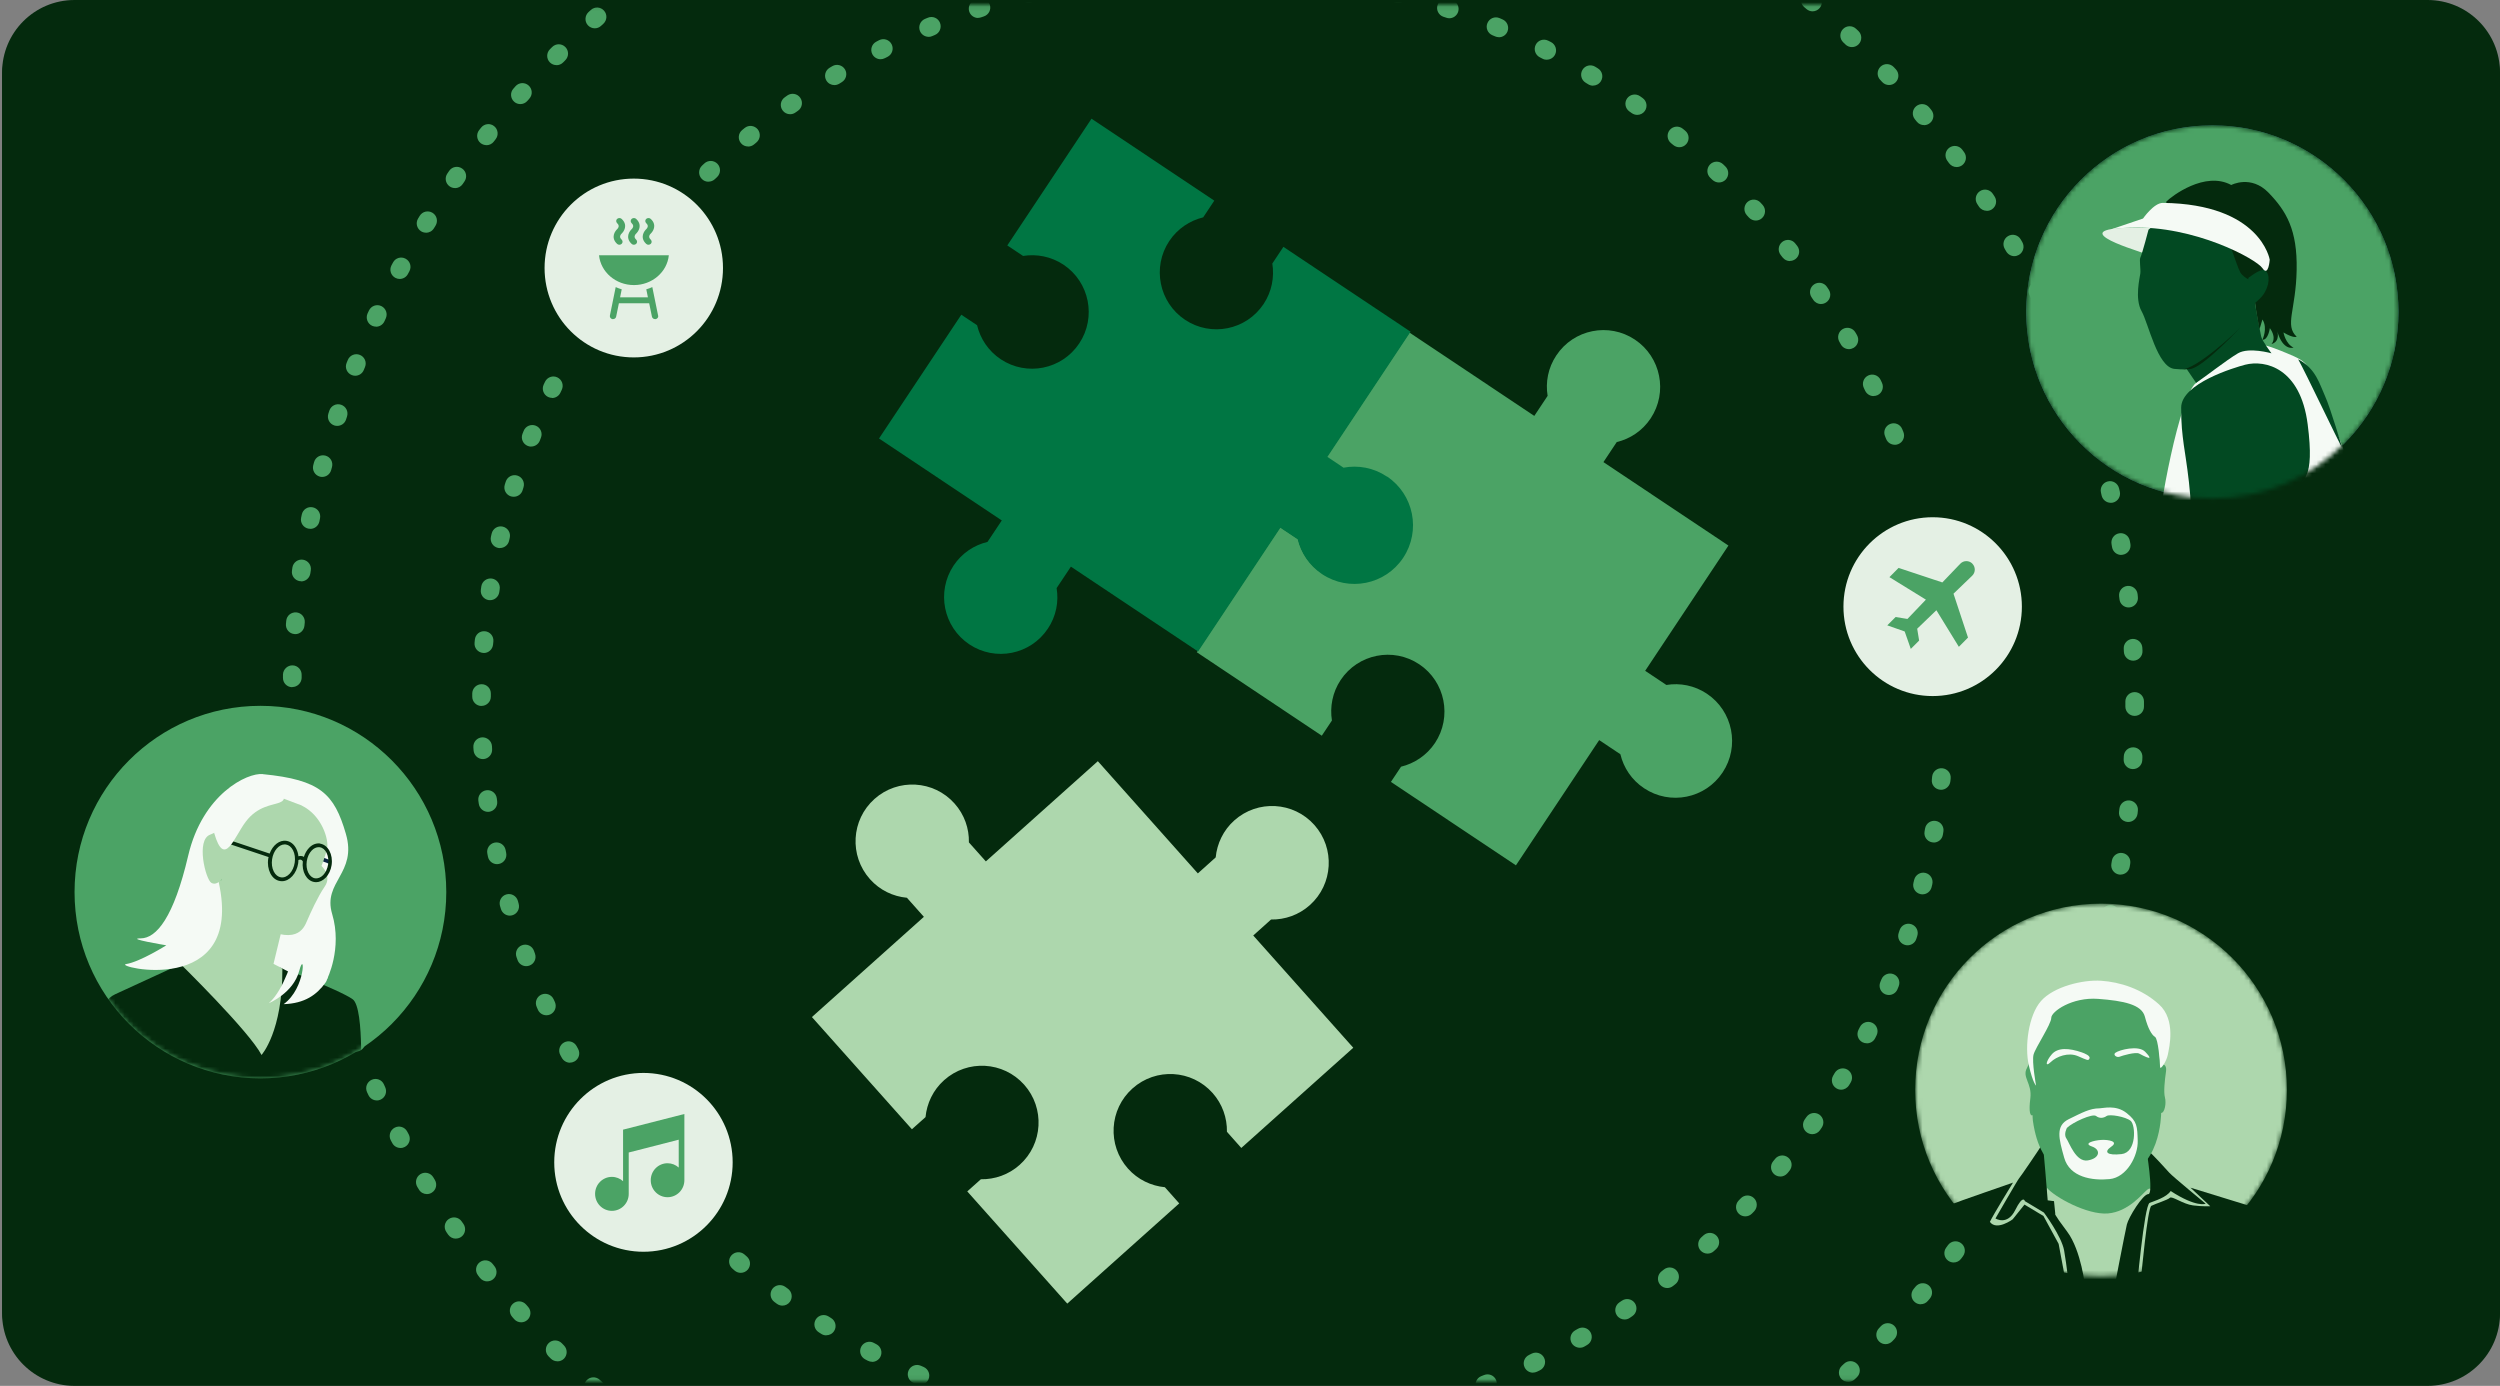 <svg width="552" height="306" viewBox="0 0 552 306" fill="none" xmlns="http://www.w3.org/2000/svg">
<rect x="0" y="0" width="552" height="306" fill="#808080" stroke="none"/>
<g clip-path="url(#clip0_2028_29711)">
<path d="M536 1.069H16.46C7.623 1.069 0.46 8.233 0.46 17.069V288.914C0.46 297.751 7.623 304.914 16.46 304.914H536C544.836 304.914 552 297.751 552 288.914V17.069C552 8.233 544.836 1.069 536 1.069Z" fill="#042A0D"/>
<path d="M536 0H16.46C7.623 0 0.46 7.163 0.46 16V290C0.46 298.837 7.623 306 16.46 306H536C544.836 306 552 298.837 552 290V16C552 7.163 544.836 0 536 0Z" fill="#042A0D"/>
<path d="M142.074 276.387C152.953 276.387 161.772 267.548 161.772 256.645C161.772 245.742 152.953 236.903 142.074 236.903C131.196 236.903 122.376 245.742 122.376 256.645C122.376 267.548 131.196 276.387 142.074 276.387Z" fill="#E4F0E4"/>
<path d="M137.573 249.423V260.807C136.916 260.215 136.045 259.853 135.109 259.853C133.055 259.853 131.396 261.531 131.396 263.604C131.396 265.677 133.055 267.355 135.109 267.355C137.162 267.355 138.821 265.677 138.821 263.621V254.473L149.861 251.644V257.797C149.204 257.204 148.334 256.843 147.397 256.843C145.344 256.843 143.684 258.521 143.684 260.594C143.684 262.666 145.344 264.344 147.397 264.344C149.451 264.344 151.11 262.666 151.11 260.594V245.968L137.589 249.423H137.573Z" fill="#4BA365"/>
<path d="M426.732 153.691C437.611 153.691 446.43 144.852 446.43 133.949C446.43 123.046 437.611 114.207 426.732 114.207C415.853 114.207 407.034 123.046 407.034 133.949C407.034 144.852 415.853 153.691 426.732 153.691Z" fill="#E4F0E4"/>
<path d="M435.489 124.44C434.749 123.7 433.55 123.716 432.827 124.473L428.868 128.602L419.208 125.394L417.187 127.434L425.237 132.403L421.163 136.664L418.551 136.236L416.711 138.078L420.555 139.427L421.902 143.277L423.742 141.435L423.315 138.819L427.554 134.739L432.515 142.816L434.536 140.776L431.332 131.086L435.456 127.122C436.211 126.398 436.228 125.197 435.489 124.456V124.44Z" fill="#4BA365"/>
<path d="M139.939 78.918C150.817 78.918 159.636 70.08 159.636 59.176C159.636 48.273 150.817 39.435 139.939 39.435C129.06 39.435 120.241 48.273 120.241 59.176C120.241 70.08 129.06 78.918 139.939 78.918Z" fill="#E4F0E4"/>
<path d="M132.266 56.363C132.628 60.048 135.946 62.944 139.971 62.944C143.996 62.944 147.315 60.048 147.676 56.363H132.266Z" fill="#4BA365"/>
<path d="M145.311 69.689L144.029 63.388C143.602 63.586 143.158 63.75 142.698 63.882L143.06 65.658H136.916L137.277 63.882C136.817 63.75 136.373 63.586 135.946 63.388L134.665 69.689C134.599 70.051 134.846 70.397 135.223 70.462C135.273 70.462 135.306 70.462 135.355 70.462C135.683 70.462 135.979 70.248 136.045 69.919L136.653 66.958H143.339L143.947 69.919C144.013 70.232 144.308 70.462 144.637 70.462C144.686 70.462 144.719 70.462 144.768 70.462C145.146 70.397 145.409 70.051 145.327 69.689H145.311Z" fill="#4BA365"/>
<path d="M137.277 51.559C137.441 51.395 137.836 50.967 137.983 50.342C138.098 49.832 138.066 49.075 137.261 48.335C136.981 48.072 136.538 48.088 136.258 48.335C135.979 48.582 135.996 49.009 136.258 49.273C136.636 49.618 136.62 49.898 136.587 50.062C136.521 50.358 136.291 50.589 136.242 50.622C136.078 50.786 135.683 51.214 135.536 51.839C135.421 52.349 135.453 53.106 136.258 53.846C136.39 53.978 136.571 54.044 136.751 54.044C136.932 54.044 137.113 53.978 137.261 53.846C137.54 53.583 137.523 53.172 137.261 52.908C136.883 52.563 136.899 52.283 136.932 52.119C136.998 51.823 137.228 51.592 137.277 51.559Z" fill="#4BA365"/>
<path d="M140.481 51.559C140.645 51.395 141.039 50.967 141.187 50.342C141.302 49.832 141.269 49.075 140.464 48.335C140.185 48.072 139.741 48.088 139.462 48.335C139.183 48.598 139.199 49.009 139.462 49.273C139.84 49.618 139.823 49.898 139.791 50.062C139.725 50.358 139.495 50.589 139.446 50.622C139.281 50.786 138.887 51.214 138.739 51.839C138.624 52.349 138.657 53.106 139.462 53.846C139.594 53.978 139.774 54.044 139.955 54.044C140.136 54.044 140.316 53.978 140.464 53.846C140.744 53.583 140.727 53.172 140.464 52.908C140.086 52.563 140.103 52.283 140.136 52.119C140.201 51.823 140.431 51.592 140.481 51.559Z" fill="#4BA365"/>
<path d="M143.701 51.559C143.865 51.395 144.259 50.967 144.407 50.342C144.522 49.832 144.489 49.075 143.684 48.335C143.405 48.072 142.961 48.088 142.682 48.335C142.403 48.598 142.419 49.009 142.682 49.273C143.06 49.618 143.043 49.898 143.011 50.062C142.945 50.358 142.715 50.589 142.666 50.622C142.501 50.786 142.107 51.214 141.959 51.839C141.844 52.349 141.877 53.106 142.682 53.846C142.813 53.978 142.994 54.044 143.175 54.044C143.356 54.044 143.536 53.978 143.684 53.846C143.963 53.583 143.947 53.172 143.684 52.908C143.306 52.563 143.323 52.283 143.356 52.119C143.421 51.823 143.651 51.592 143.701 51.559Z" fill="#4BA365"/>
<mask id="mask0_2028_29711" style="mask-type:luminance" maskUnits="userSpaceOnUse" x="447" y="27" width="83" height="84">
<path d="M488.487 110.061C511.188 110.061 529.591 91.618 529.591 68.867C529.591 46.115 511.188 27.672 488.487 27.672C465.786 27.672 447.383 46.115 447.383 68.867C447.383 91.618 465.786 110.061 488.487 110.061Z" fill="white"/>
</mask>
<g mask="url(#mask0_2028_29711)">
<path d="M488.487 110.061C511.188 110.061 529.591 91.618 529.591 68.867C529.591 46.115 511.188 27.672 488.487 27.672C465.786 27.672 447.383 46.115 447.383 68.867C447.383 91.618 465.786 110.061 488.487 110.061Z" fill="#579BD9"/>
<path d="M488.487 110.061C511.188 110.061 529.591 91.618 529.591 68.867C529.591 46.115 511.188 27.672 488.487 27.672C465.786 27.672 447.383 46.115 447.383 68.867C447.383 91.618 465.786 110.061 488.487 110.061Z" fill="#4BA365"/>
<path d="M476.511 118.649C476.428 113.253 481.291 87.177 484.922 84.528L495.387 75.612C495.387 75.612 498.295 75.266 503.453 77.388C508.612 79.494 509.236 79.642 510.781 83.492C512.325 87.342 517.812 98.693 519.964 106.689C522.1 114.684 490.393 124.407 490.393 124.407L476.543 118.649H476.511Z" fill="#F5FAF5"/>
<path d="M495.732 80.531C493.465 81.123 481.604 84.644 481.604 90.007C481.604 93.791 481.834 95.6 482.179 98.233C482.524 100.865 484.347 110.571 483.772 119.258C483.197 127.944 496.882 124.062 496.997 119.258C497.112 114.454 496.997 111.953 496.997 111.953C496.997 111.953 502.008 111.953 505.31 109.091C508.612 106.228 511.126 106.113 509.532 93.675C507.939 81.238 500.184 79.395 495.732 80.531Z" fill="#024922"/>
<path d="M507.429 79.33C508.973 82.011 516.432 97.772 517.171 98.924C517.171 98.924 514.559 90.056 513.376 87.473C512.193 84.89 511.372 81.386 507.429 79.33Z" fill="#024922"/>
<path d="M472.995 55.787C471.681 55.261 452.952 49.733 474.589 50.325C496.209 50.934 472.995 55.787 472.995 55.787Z" fill="#E4F0E4"/>
<path d="M484.906 84.528C486.499 83.508 491.691 79.445 494.138 78.013C496.586 76.582 501.548 78.013 501.548 78.013C501.548 78.013 499.494 75.332 499.264 74.295C499.034 73.259 498.016 67.962 497.95 67.386C497.884 66.81 497.556 57.169 497.556 57.169C497.556 57.169 491.28 44.666 481.932 47.348C477.546 47.742 474.391 50.72 474.391 50.72C474.391 50.72 473.011 56.018 472.584 56.89C472.338 57.4 472.699 59.456 472.584 60.377C472.469 61.299 471.303 65.938 472.863 68.718C474.408 71.466 476.346 81.057 480.108 81.452C482.178 81.666 482.819 81.485 482.819 81.485L484.906 84.545V84.528Z" fill="#024922"/>
<path d="M478.384 44.452C479.501 43.334 486.844 37.691 492.66 40.849C492.66 40.849 497.013 38.53 500.907 42.56C504.801 46.591 507.281 50.72 507.101 59.621C506.936 68.521 504.39 71.778 507.101 74.345C507.101 74.345 506.493 74.773 504.193 73.407C504.193 73.407 504.62 75.891 506.411 76.747C506.411 76.747 504.111 77.602 502.813 73.144C502.813 73.144 503.585 75.365 501.531 75.974C501.531 75.974 502.829 74.773 501.186 72.453C501.186 72.453 500.825 75.118 499.544 75.019C499.544 75.019 500.792 72.469 499.544 70.545L498.903 72.683C498.903 72.683 497.326 65.148 497.704 62.286C497.704 62.286 495.404 61.43 494.664 60.164C493.925 58.913 490.278 47.776 490.278 47.776L478.334 45.374V44.436L478.384 44.452Z" fill="#042A0D"/>
<path d="M496.471 61.332C497.178 60.904 499.642 58.732 500.496 60.048C501.351 61.365 500.891 64.079 498.952 65.955C497.014 67.847 496.126 68.044 495.617 67.698C495.108 67.353 496.471 61.332 496.471 61.332Z" fill="#024922"/>
<path d="M473.176 48.253C473.176 48.253 475.574 44.781 477.562 44.798C499.166 45.061 501.153 57.334 501.153 57.334C501.153 57.334 500.891 61.233 499.56 59.226C498.229 57.219 484.577 49.75 470.383 50.26C468.379 50.325 466.966 50.49 465.996 50.688L473.176 48.253Z" fill="#F5FAF5"/>
<path d="M481.768 81.551C484.791 81.551 493.416 73.851 495.666 71.252C495.666 71.252 486.351 81.452 483.444 81.501L481.768 81.551Z" fill="#042A0D"/>
</g>
<path d="M125.859 234.649C125.136 234.649 124.43 234.255 124.052 233.564L123.724 232.971C123.181 231.968 123.543 230.717 124.545 230.175C125.547 229.632 126.779 229.994 127.321 230.997L127.65 231.606C128.192 232.609 127.814 233.86 126.812 234.386C126.5 234.551 126.171 234.633 125.843 234.633L125.859 234.649ZM120.651 224.17C119.863 224.17 119.124 223.726 118.779 222.969L118.499 222.327C118.039 221.291 118.499 220.073 119.534 219.613C120.569 219.152 121.785 219.613 122.245 220.649L122.524 221.258C122.984 222.294 122.524 223.512 121.506 223.989C121.226 224.12 120.947 224.17 120.651 224.17ZM116.199 213.328C115.361 213.328 114.573 212.818 114.277 211.979L114.047 211.337C113.653 210.268 114.211 209.084 115.263 208.705C116.331 208.31 117.514 208.87 117.891 209.923L118.121 210.564C118.516 211.634 117.957 212.818 116.906 213.197C116.676 213.279 116.429 213.328 116.199 213.328ZM112.569 202.174C111.681 202.174 110.86 201.582 110.597 200.677L110.4 200.019C110.088 198.933 110.729 197.781 111.813 197.485C112.897 197.173 114.031 197.814 114.343 198.9L114.524 199.558C114.836 200.644 114.195 201.796 113.111 202.092C112.93 202.141 112.733 202.174 112.552 202.174H112.569ZM109.743 190.806C108.79 190.806 107.936 190.131 107.739 189.161L107.607 188.486C107.377 187.367 108.084 186.282 109.201 186.051C110.318 185.821 111.402 186.528 111.632 187.647L111.764 188.322C111.994 189.44 111.287 190.526 110.17 190.757C110.022 190.789 109.891 190.806 109.759 190.806H109.743ZM107.755 179.257C106.736 179.257 105.866 178.5 105.718 177.48L105.619 176.789C105.471 175.67 106.276 174.634 107.394 174.486C108.527 174.338 109.546 175.144 109.694 176.263L109.776 176.921C109.924 178.039 109.135 179.076 108.018 179.24C107.919 179.24 107.837 179.257 107.739 179.257H107.755ZM106.621 167.609C105.554 167.609 104.65 166.77 104.568 165.684L104.519 164.977C104.453 163.842 105.324 162.871 106.457 162.805C107.558 162.756 108.56 163.611 108.626 164.747L108.659 165.421C108.724 166.556 107.87 167.527 106.736 167.609C106.687 167.609 106.654 167.609 106.605 167.609H106.621ZM106.309 155.879C105.176 155.879 104.256 154.941 104.272 153.806V153.115C104.289 151.98 105.209 151.059 106.359 151.075C107.492 151.075 108.396 152.013 108.379 153.148V153.823C108.379 154.958 107.443 155.863 106.326 155.863L106.309 155.879ZM106.835 144.166C106.835 144.166 106.72 144.166 106.654 144.166C105.521 144.067 104.683 143.08 104.781 141.945L104.847 141.254C104.946 140.118 105.899 139.279 107.065 139.378C108.199 139.477 109.036 140.464 108.938 141.599L108.872 142.29C108.774 143.359 107.886 144.182 106.835 144.182V144.166ZM108.199 132.518C108.1 132.518 107.985 132.518 107.886 132.501C106.769 132.32 105.997 131.284 106.178 130.149L106.276 129.458C106.457 128.339 107.509 127.582 108.626 127.747C109.743 127.928 110.515 128.981 110.334 130.099L110.236 130.774C110.071 131.794 109.201 132.518 108.215 132.518H108.199ZM110.4 121.018C110.252 121.018 110.088 121.018 109.94 120.969C108.839 120.722 108.149 119.62 108.396 118.501L108.56 117.81C108.823 116.708 109.907 116.017 111.024 116.28C112.125 116.543 112.815 117.646 112.552 118.748L112.404 119.406C112.191 120.36 111.336 121.002 110.4 121.002V121.018ZM113.423 109.683C113.226 109.683 113.029 109.65 112.815 109.601C111.731 109.272 111.123 108.12 111.451 107.034L111.665 106.36C112.01 105.274 113.16 104.665 114.244 105.011C115.329 105.356 115.92 106.508 115.591 107.594L115.394 108.235C115.131 109.124 114.31 109.683 113.439 109.683H113.423ZM117.267 98.611C117.021 98.611 116.758 98.562 116.528 98.463C115.476 98.052 114.951 96.851 115.361 95.798L115.624 95.14C116.035 94.087 117.234 93.577 118.286 93.988C119.337 94.399 119.863 95.6 119.436 96.653L119.189 97.295C118.877 98.101 118.105 98.595 117.284 98.595L117.267 98.611ZM121.9 87.852C121.604 87.852 121.309 87.786 121.029 87.654C120.011 87.177 119.567 85.943 120.044 84.923L120.339 84.298C120.832 83.278 122.048 82.834 123.066 83.328C124.085 83.821 124.529 85.038 124.036 86.075L123.74 86.7C123.395 87.44 122.656 87.885 121.884 87.885L121.9 87.852Z" fill="#4BA365"/>
<path d="M376.872 153.165C374.128 151.338 370.941 150.746 367.934 151.24L363.252 148.114L381.636 120.459L354.036 102.033L356.977 97.608C359.934 96.9 362.644 95.123 364.468 92.376C368.296 86.618 366.735 78.82 360.985 74.987C355.235 71.153 347.464 72.7 343.637 78.474C341.813 81.205 341.222 84.397 341.714 87.407L338.774 91.833L311.174 73.407L292.79 101.062L296.766 103.711C299.772 103.234 302.943 103.826 305.687 105.636C311.437 109.469 312.997 117.267 309.169 123.025C305.342 128.783 297.571 130.346 291.821 126.513C289.094 124.687 287.319 121.972 286.613 119.011L282.637 116.362L264.254 144.017L291.854 162.443L294.088 159.087C293.612 156.076 294.203 152.885 296.01 150.154C299.838 144.396 307.609 142.833 313.359 146.666C319.109 150.499 320.669 158.297 316.842 164.056C315.018 166.786 312.307 168.563 309.35 169.287L307.116 172.643L334.716 191.069L353.099 163.414L357.782 166.54C358.488 169.501 360.262 172.216 363.006 174.042C368.756 177.875 376.527 176.328 380.354 170.554C384.182 164.796 382.622 156.998 376.872 153.165Z" fill="#4BA365"/>
<path d="M306.196 105.208C303.271 103.25 299.838 102.658 296.651 103.267L293.086 100.881L311.453 73.243L283.376 54.504L280.929 58.189C281.405 61.2 280.814 64.392 279.006 67.123C275.179 72.881 267.408 74.444 261.658 70.61C255.908 66.777 254.347 58.979 258.175 53.221C259.999 50.49 262.709 48.713 265.666 47.989L268.114 44.304L241.007 26.207L222.41 54.192L225.893 56.511C228.899 56.034 232.07 56.626 234.814 58.436C240.564 62.269 242.124 70.067 238.296 75.826C234.469 81.584 226.698 83.146 220.948 79.313C218.221 77.487 216.446 74.773 215.74 71.811L212.257 69.492L194.087 96.818L221.194 114.914L218.04 119.653C215.083 120.36 212.372 122.137 210.549 124.884C206.721 130.642 208.281 138.44 214.031 142.274C219.781 146.107 227.552 144.56 231.38 138.786C233.204 136.055 233.795 132.863 233.302 129.853L236.456 125.114L264.533 143.853L282.703 116.527L286.531 119.077C287.27 122.12 289.094 124.884 291.903 126.76C297.85 130.724 305.867 129.112 309.826 123.157C313.786 117.201 312.176 109.156 306.229 105.192L306.196 105.208Z" fill="#007643"/>
<path d="M276.706 206.566L280.649 203.029C283.689 203.079 286.761 202.042 289.209 199.854C294.367 195.248 294.811 187.318 290.211 182.152C285.611 176.986 277.692 176.542 272.534 181.149C270.086 183.337 268.722 186.282 268.426 189.309L264.484 192.846L242.404 168.07L217.679 190.197L213.933 186.002C213.999 182.958 212.964 179.882 210.762 177.414C206.162 172.248 198.244 171.804 193.085 176.411C187.926 181.017 187.483 188.947 192.083 194.113C194.268 196.564 197.209 197.946 200.248 198.225L203.994 202.437L179.269 224.565L201.349 249.341L204.355 246.659C204.651 243.632 206.014 240.687 208.462 238.499C213.621 233.893 221.523 234.337 226.139 239.503C230.739 244.668 230.296 252.598 225.137 257.205C222.689 259.393 219.617 260.429 216.578 260.38L213.571 263.061L235.651 287.837L260.376 265.71L257.206 262.14C254.183 261.844 251.242 260.478 249.057 258.027C244.457 252.861 244.901 244.932 250.059 240.325C255.218 235.719 263.12 236.163 267.736 241.329C269.921 243.78 270.956 246.856 270.907 249.9L274.078 253.47L298.803 231.343L276.723 206.566H276.706Z" fill="#ADD7AD"/>
<mask id="mask1_2028_29711" style="mask-type:luminance" maskUnits="userSpaceOnUse" x="0" y="1" width="552" height="304">
<path d="M551.54 1.086H0V304.931H551.54V1.086Z" fill="white"/>
</mask>
<g mask="url(#mask1_2028_29711)">
<path d="M418.354 98.2C417.532 98.2 416.76 97.706 416.448 96.9L416.201 96.275C415.774 95.222 416.3 94.021 417.351 93.61C418.403 93.182 419.602 93.708 420.013 94.761L420.276 95.403C420.686 96.456 420.177 97.657 419.126 98.068C418.879 98.167 418.616 98.216 418.37 98.216L418.354 98.2ZM413.688 87.457C412.932 87.457 412.193 87.029 411.831 86.289L411.536 85.664C411.043 84.644 411.47 83.41 412.489 82.916C413.507 82.423 414.739 82.85 415.232 83.87L415.528 84.496C416.021 85.516 415.594 86.749 414.575 87.243C414.279 87.374 413.984 87.44 413.688 87.44V87.457ZM408.25 77.092C407.544 77.092 406.854 76.73 406.476 76.072L406.131 75.464C405.572 74.477 405.901 73.226 406.886 72.65C407.872 72.091 409.121 72.42 409.679 73.407L410.024 73.999C410.583 74.987 410.254 76.237 409.269 76.813C408.94 76.994 408.595 77.092 408.25 77.092ZM402.089 67.139C401.432 67.139 400.775 66.81 400.381 66.218L400.003 65.658C399.362 64.721 399.609 63.438 400.545 62.796C401.481 62.154 402.763 62.401 403.387 63.339L403.781 63.931C404.406 64.869 404.159 66.152 403.206 66.777C402.861 67.007 402.467 67.123 402.073 67.123L402.089 67.139ZM395.222 57.647C394.614 57.647 394.006 57.367 393.596 56.84L393.185 56.314C392.479 55.425 392.626 54.126 393.514 53.418C394.401 52.711 395.699 52.859 396.389 53.748L396.832 54.307C397.522 55.212 397.358 56.495 396.454 57.186C396.077 57.482 395.633 57.614 395.206 57.614L395.222 57.647ZM387.681 48.697C387.123 48.697 386.564 48.467 386.154 48.022L385.694 47.512C384.938 46.673 385.004 45.374 385.841 44.6C386.679 43.844 387.977 43.909 388.733 44.748L389.193 45.258C389.949 46.097 389.883 47.397 389.045 48.17C388.651 48.532 388.158 48.697 387.665 48.697H387.681ZM379.533 40.29C379.024 40.29 378.514 40.093 378.104 39.714L377.627 39.254C376.806 38.48 376.773 37.181 377.545 36.342C378.317 35.519 379.615 35.47 380.453 36.259L380.962 36.753C381.784 37.543 381.8 38.842 381.028 39.665C380.634 40.076 380.091 40.29 379.549 40.29H379.533ZM156.416 40.126C155.874 40.126 155.332 39.912 154.938 39.484C154.149 38.661 154.182 37.362 155.004 36.572L155.513 36.095C156.334 35.322 157.632 35.355 158.421 36.177C159.193 37 159.16 38.299 158.339 39.089L157.846 39.55C157.451 39.928 156.942 40.109 156.433 40.109L156.416 40.126ZM370.793 32.508C370.333 32.508 369.856 32.344 369.479 32.031L368.953 31.604C368.082 30.88 367.951 29.58 368.674 28.708C369.396 27.836 370.678 27.705 371.565 28.428L372.107 28.873C372.978 29.596 373.093 30.896 372.37 31.768C371.959 32.262 371.384 32.508 370.793 32.508ZM165.173 32.344C164.581 32.344 163.99 32.097 163.596 31.604C162.873 30.732 162.988 29.432 163.875 28.708L164.417 28.264C165.304 27.54 166.586 27.688 167.309 28.56C168.015 29.448 167.884 30.732 167.013 31.456L166.504 31.883C166.126 32.196 165.649 32.36 165.189 32.36L165.173 32.344ZM361.511 25.368C361.1 25.368 360.673 25.237 360.312 24.99L359.753 24.595C358.833 23.937 358.619 22.654 359.26 21.733C359.917 20.811 361.199 20.598 362.119 21.239L362.694 21.65C363.614 22.308 363.827 23.592 363.17 24.513C362.776 25.072 362.135 25.368 361.494 25.368H361.511ZM174.455 25.22C173.814 25.22 173.174 24.924 172.779 24.348C172.122 23.427 172.336 22.144 173.272 21.486L173.847 21.075C174.784 20.433 176.065 20.663 176.706 21.601C177.346 22.539 177.116 23.822 176.18 24.464L175.638 24.842C175.276 25.105 174.866 25.22 174.455 25.22ZM351.752 18.919C351.391 18.919 351.013 18.821 350.668 18.607L350.109 18.261C349.14 17.669 348.828 16.419 349.403 15.432C349.978 14.445 351.243 14.148 352.212 14.724L352.82 15.103C353.789 15.695 354.085 16.962 353.477 17.932C353.083 18.558 352.426 18.903 351.736 18.903L351.752 18.919ZM184.23 18.788C183.54 18.788 182.866 18.442 182.472 17.801C181.881 16.83 182.193 15.563 183.162 14.971L183.77 14.609C184.739 14.033 186.004 14.362 186.579 15.333C187.154 16.304 186.826 17.57 185.856 18.146L185.298 18.492C184.969 18.689 184.591 18.788 184.23 18.788ZM341.534 13.194C341.221 13.194 340.893 13.128 340.597 12.964L339.989 12.651C338.987 12.141 338.576 10.908 339.086 9.887C339.595 8.867 340.827 8.473 341.846 8.983L342.47 9.295C343.472 9.822 343.867 11.056 343.357 12.059C342.996 12.767 342.273 13.178 341.534 13.178V13.194ZM194.432 13.079C193.693 13.079 192.97 12.668 192.609 11.96C192.083 10.957 192.494 9.706 193.496 9.196L194.12 8.867C195.139 8.357 196.371 8.769 196.88 9.789C197.389 10.809 196.979 12.043 195.96 12.553L195.369 12.849C195.073 12.997 194.744 13.079 194.432 13.079ZM330.937 8.209C330.674 8.209 330.412 8.16 330.149 8.045L329.524 7.782C328.473 7.337 327.98 6.136 328.424 5.1C328.867 4.047 330.05 3.554 331.101 3.998L331.742 4.277C332.794 4.722 333.27 5.923 332.843 6.976C332.514 7.765 331.759 8.226 330.954 8.226L330.937 8.209ZM205.029 8.127C204.224 8.127 203.468 7.65 203.139 6.877C202.696 5.824 203.189 4.623 204.224 4.179L204.864 3.916C205.899 3.471 207.115 3.965 207.542 5.018C207.969 6.071 207.493 7.272 206.441 7.716L205.817 7.979C205.554 8.094 205.291 8.144 205.012 8.144L205.029 8.127ZM320.012 4.031C319.799 4.031 319.569 3.998 319.355 3.916L318.698 3.702C317.63 3.34 317.055 2.172 317.417 1.102C317.778 0.033 318.944 -0.559 320.012 -0.181L320.669 0.033C321.737 0.395 322.312 1.563 321.951 2.632C321.655 3.488 320.866 4.031 320.012 4.031ZM215.954 3.965C215.099 3.965 214.294 3.422 214.015 2.566C213.654 1.497 214.229 0.329 215.296 -0.049L215.954 -0.28C217.021 -0.642 218.188 -0.049 218.549 1.02C218.911 2.106 218.319 3.257 217.251 3.619L216.611 3.833C216.397 3.899 216.167 3.948 215.954 3.948V3.965ZM308.808 0.658C308.644 0.658 308.463 0.642 308.299 0.592L307.625 0.411C306.524 0.132 305.867 -1.004 306.147 -2.089C306.426 -3.192 307.543 -3.85 308.644 -3.57L309.317 -3.405C310.418 -3.126 311.075 -2.007 310.796 -0.905C310.549 0.016 309.728 0.642 308.808 0.642V0.658ZM227.158 0.609C226.254 0.609 225.416 4.19617e-05 225.17 -0.921C224.891 -2.024 225.548 -3.142 226.632 -3.438L227.306 -3.619C228.406 -3.899 229.524 -3.224 229.803 -2.139C230.082 -1.036 229.409 0.082 228.324 0.362L227.667 0.526C227.486 0.576 227.322 0.592 227.141 0.592L227.158 0.609ZM297.39 -1.892C297.259 -1.892 297.144 -1.892 297.012 -1.925L296.355 -2.04C295.238 -2.237 294.499 -3.307 294.696 -4.425C294.893 -5.544 295.961 -6.301 297.078 -6.087L297.768 -5.955C298.885 -5.758 299.624 -4.672 299.411 -3.554C299.23 -2.566 298.359 -1.875 297.39 -1.875V-1.892ZM238.559 -1.908C237.59 -1.908 236.719 -2.599 236.539 -3.586C236.325 -4.705 237.064 -5.774 238.181 -5.988L238.871 -6.12C239.972 -6.317 241.057 -5.577 241.254 -4.458C241.451 -3.34 240.711 -2.27 239.594 -2.073L238.937 -1.958C238.806 -1.941 238.691 -1.925 238.559 -1.925V-1.908ZM285.824 -3.586C285.824 -3.586 285.676 -3.586 285.594 -3.586L284.921 -3.652C283.787 -3.767 282.982 -4.787 283.097 -5.906C283.212 -7.041 284.247 -7.847 285.348 -7.732L286.038 -7.65C287.171 -7.518 287.977 -6.498 287.845 -5.38C287.73 -4.327 286.843 -3.554 285.808 -3.554L285.824 -3.586ZM250.125 -3.603C249.09 -3.603 248.203 -4.393 248.088 -5.445C247.973 -6.581 248.794 -7.584 249.911 -7.699L250.585 -7.765C251.686 -7.897 252.721 -7.074 252.836 -5.939C252.951 -4.804 252.146 -3.8 251.012 -3.669L250.322 -3.603C250.322 -3.603 250.174 -3.603 250.109 -3.603H250.125ZM274.16 -4.458C274.16 -4.458 274.094 -4.458 274.078 -4.458L273.404 -4.491C272.271 -4.524 271.384 -5.478 271.433 -6.614C271.466 -7.749 272.369 -8.654 273.552 -8.604L274.259 -8.571C275.392 -8.522 276.263 -7.568 276.23 -6.433C276.181 -5.33 275.277 -4.458 274.176 -4.458H274.16ZM261.789 -4.458C260.689 -4.458 259.785 -5.33 259.736 -6.449C259.703 -7.584 260.574 -8.538 261.707 -8.571H262.397C263.531 -8.686 264.484 -7.749 264.516 -6.614C264.549 -5.478 263.662 -4.524 262.545 -4.491H261.855C261.855 -4.491 261.806 -4.458 261.789 -4.458Z" fill="#4BA365"/>
<path d="M270.792 319.293C269.675 319.293 268.755 318.388 268.739 317.269C268.739 316.134 269.626 315.197 270.759 315.18H271.433C271.433 315.18 271.466 315.18 271.482 315.18C272.599 315.18 273.503 316.068 273.536 317.187C273.552 318.322 272.665 319.26 271.531 319.293H270.825C270.825 319.293 270.809 319.293 270.792 319.293ZM259.785 319.112C259.785 319.112 259.719 319.112 259.686 319.112L258.98 319.079C257.846 319.013 256.976 318.043 257.041 316.907C257.107 315.772 258.06 314.917 259.21 314.966L259.884 314.999C261.017 315.048 261.888 316.019 261.839 317.154C261.789 318.257 260.886 319.112 259.785 319.112ZM282.456 318.668C281.405 318.668 280.518 317.862 280.419 316.792C280.321 315.657 281.142 314.654 282.276 314.555L282.966 314.489C284.116 314.407 285.101 315.213 285.2 316.348C285.299 317.483 284.477 318.487 283.344 318.586L282.654 318.651C282.654 318.651 282.522 318.651 282.456 318.651V318.668ZM248.121 318.125C248.121 318.125 247.956 318.125 247.874 318.125L247.168 318.043C246.051 317.895 245.246 316.875 245.394 315.739C245.541 314.604 246.56 313.815 247.694 313.963L248.367 314.045C249.484 314.177 250.289 315.197 250.158 316.332C250.026 317.385 249.156 318.141 248.121 318.141V318.125ZM294.154 317.187C293.168 317.187 292.248 316.48 292.084 315.476C291.903 314.357 292.609 313.305 293.726 313.124L294.384 313.008C295.501 312.827 296.569 313.568 296.749 314.687C296.93 315.805 296.191 316.875 295.074 317.056L294.482 317.154C294.367 317.171 294.252 317.187 294.137 317.187H294.154ZM236.555 316.282C236.424 316.282 236.292 316.282 236.161 316.249L235.487 316.118C234.37 315.904 233.647 314.818 233.877 313.699C234.091 312.581 235.159 311.857 236.292 312.087L236.966 312.219C238.083 312.433 238.806 313.518 238.576 314.637C238.379 315.624 237.524 316.299 236.571 316.299L236.555 316.282ZM305.637 314.884C304.701 314.884 303.814 314.259 303.584 313.321C303.321 312.219 303.929 311.117 305.029 310.853L305.686 310.689C306.771 310.409 307.904 311.1 308.167 312.202C308.43 313.305 307.756 314.423 306.656 314.687L306.114 314.818C305.949 314.851 305.785 314.884 305.621 314.884H305.637ZM225.17 313.601C224.989 313.601 224.809 313.584 224.628 313.535L223.954 313.354C222.87 313.041 222.229 311.906 222.541 310.82C222.854 309.718 223.987 309.093 225.071 309.389L225.729 309.57C226.813 309.866 227.47 311.001 227.158 312.104C226.911 313.008 226.074 313.617 225.186 313.617L225.17 313.601ZM316.792 311.775C315.921 311.775 315.116 311.215 314.837 310.343C314.492 309.257 315.1 308.106 316.168 307.76L316.809 307.563C317.893 307.217 319.043 307.81 319.388 308.879C319.733 309.965 319.141 311.117 318.074 311.462L317.4 311.676C317.203 311.742 316.989 311.775 316.776 311.775H316.792ZM213.999 310.097C213.769 310.097 213.539 310.064 213.309 309.981L212.668 309.751C211.6 309.373 211.041 308.205 211.419 307.135C211.797 306.066 212.964 305.507 214.031 305.885L214.689 306.115C215.756 306.494 216.315 307.678 215.937 308.747C215.641 309.587 214.853 310.113 213.999 310.113V310.097ZM327.914 307.777C327.093 307.777 326.288 307.3 325.976 306.51C325.549 305.457 325.992 304.289 327.044 303.861L327.668 303.615C328.719 303.187 329.919 303.68 330.346 304.733C330.773 305.786 330.28 306.987 329.229 307.415L328.719 307.612C328.456 307.711 328.194 307.76 327.931 307.76L327.914 307.777ZM203.106 305.786C202.827 305.786 202.548 305.737 202.285 305.605L201.661 305.326C200.626 304.865 200.149 303.647 200.609 302.611C201.069 301.575 202.269 301.097 203.32 301.558L203.961 301.838C204.996 302.298 205.472 303.516 205.012 304.552C204.667 305.326 203.928 305.77 203.139 305.77L203.106 305.786ZM338.494 303.088C337.722 303.088 336.999 302.66 336.638 301.92C336.145 300.9 336.572 299.666 337.607 299.173L338.199 298.877C339.217 298.367 340.449 298.794 340.942 299.814C341.451 300.834 341.024 302.068 340.006 302.562L339.365 302.874C339.086 303.006 338.774 303.072 338.478 303.072L338.494 303.088ZM192.576 300.686C192.247 300.686 191.919 300.604 191.623 300.456L190.999 300.127C189.996 299.584 189.635 298.334 190.161 297.347C190.686 296.359 191.951 295.965 192.937 296.507L193.529 296.82C194.531 297.347 194.909 298.597 194.383 299.6C194.021 300.291 193.299 300.703 192.559 300.703L192.576 300.686ZM348.811 297.577C348.105 297.577 347.399 297.198 347.021 296.54C346.462 295.553 346.807 294.303 347.793 293.744L348.368 293.415C349.354 292.839 350.602 293.168 351.177 294.155C351.752 295.142 351.424 296.392 350.438 296.968L349.814 297.33C349.501 297.511 349.14 297.593 348.795 297.593L348.811 297.577ZM182.439 294.846C182.061 294.846 181.684 294.747 181.355 294.533L180.764 294.155C179.811 293.546 179.531 292.279 180.139 291.309C180.747 290.355 182.012 290.075 182.965 290.684L183.54 291.046C184.493 291.654 184.789 292.921 184.181 293.875C183.786 294.5 183.129 294.829 182.439 294.829V294.846ZM358.701 291.342C358.044 291.342 357.404 291.029 357.009 290.437C356.369 289.499 356.615 288.216 357.551 287.574L358.11 287.196C359.046 286.554 360.311 286.785 360.969 287.722C361.609 288.66 361.379 289.943 360.443 290.585L359.868 290.98C359.523 291.227 359.112 291.342 358.718 291.342H358.701ZM172.746 288.282C172.336 288.282 171.909 288.15 171.547 287.887L170.972 287.459C170.069 286.785 169.871 285.501 170.545 284.58C171.219 283.675 172.5 283.478 173.42 284.152L173.962 284.547C174.882 285.222 175.079 286.505 174.422 287.426C174.028 287.986 173.387 288.282 172.763 288.282H172.746ZM368.131 284.399C367.524 284.399 366.932 284.136 366.521 283.626C365.815 282.737 365.963 281.438 366.85 280.73L367.392 280.303C368.279 279.595 369.577 279.743 370.267 280.632C370.957 281.52 370.826 282.82 369.939 283.527L369.396 283.955C369.019 284.251 368.575 284.399 368.115 284.399H368.131ZM163.546 281.043C163.086 281.043 162.61 280.878 162.232 280.566L161.706 280.105C160.852 279.365 160.737 278.065 161.476 277.21C162.216 276.354 163.514 276.239 164.368 276.979L164.877 277.424C165.748 278.164 165.846 279.447 165.124 280.319C164.713 280.796 164.138 281.043 163.546 281.043ZM377.019 276.798C376.461 276.798 375.902 276.568 375.491 276.124C374.736 275.285 374.801 273.985 375.639 273.212L376.132 272.768C376.97 271.995 378.268 272.044 379.04 272.883C379.812 273.722 379.763 275.022 378.925 275.795L378.399 276.272C378.005 276.634 377.512 276.798 377.019 276.798ZM385.365 268.573C384.856 268.573 384.346 268.392 383.952 268.013C383.131 267.24 383.098 265.94 383.87 265.101L384.346 264.608C385.119 263.785 386.416 263.736 387.254 264.526C388.076 265.299 388.109 266.598 387.336 267.437L386.86 267.931C386.449 268.359 385.907 268.573 385.365 268.573ZM393.086 259.771C392.626 259.771 392.166 259.623 391.789 259.31C390.918 258.587 390.786 257.287 391.509 256.415L391.936 255.888C392.643 255 393.941 254.868 394.828 255.592C395.715 256.3 395.846 257.599 395.124 258.488L394.68 259.031C394.269 259.524 393.678 259.787 393.086 259.787V259.771ZM400.151 250.427C399.74 250.427 399.329 250.295 398.968 250.048C398.048 249.39 397.834 248.107 398.475 247.186L398.869 246.626C399.526 245.688 400.808 245.475 401.728 246.116C402.648 246.774 402.878 248.057 402.237 248.979L401.843 249.555C401.449 250.114 400.808 250.427 400.167 250.427H400.151ZM406.525 240.605C406.164 240.605 405.786 240.506 405.457 240.292C404.488 239.7 404.192 238.433 404.784 237.463L405.112 236.903C405.687 235.933 406.952 235.604 407.921 236.179C408.891 236.755 409.219 238.022 408.644 238.993L408.266 239.618C407.872 240.243 407.215 240.605 406.525 240.605ZM412.176 230.356C411.864 230.356 411.552 230.29 411.256 230.142C410.238 229.632 409.844 228.398 410.353 227.378L410.665 226.769C411.174 225.749 412.406 225.338 413.425 225.848C414.444 226.358 414.854 227.592 414.345 228.612L414.033 229.237C413.671 229.961 412.949 230.372 412.193 230.372L412.176 230.356ZM417.072 219.695C416.809 219.695 416.546 219.646 416.284 219.547C415.232 219.119 414.739 217.902 415.166 216.865L415.429 216.224C415.856 215.171 417.072 214.677 418.107 215.105C419.159 215.533 419.651 216.75 419.224 217.787L418.961 218.428C418.633 219.218 417.877 219.695 417.072 219.695ZM421.179 208.722C420.966 208.722 420.736 208.689 420.522 208.607C419.454 208.245 418.863 207.077 419.224 206.007L419.438 205.366C419.799 204.28 420.949 203.704 422.034 204.066C423.101 204.428 423.693 205.579 423.331 206.665L423.118 207.323C422.839 208.179 422.034 208.722 421.179 208.722ZM424.481 197.469C424.317 197.469 424.136 197.452 423.972 197.403C422.871 197.123 422.214 196.005 422.494 194.902L422.658 194.244C422.937 193.142 424.054 192.467 425.155 192.747C426.256 193.027 426.913 194.146 426.65 195.248L426.486 195.922C426.239 196.844 425.418 197.469 424.498 197.469H424.481ZM426.962 186.018C426.847 186.018 426.716 186.018 426.601 185.986C425.484 185.788 424.744 184.719 424.941 183.6L425.056 182.926C425.254 181.807 426.321 181.067 427.439 181.264C428.556 181.461 429.295 182.531 429.098 183.649L428.983 184.34C428.802 185.344 427.948 186.035 426.962 186.035V186.018ZM428.589 174.371C428.589 174.371 428.457 174.371 428.375 174.371C427.241 174.256 426.42 173.268 426.551 172.15L426.617 171.475C426.732 170.34 427.751 169.517 428.868 169.633C430.001 169.748 430.823 170.751 430.708 171.887L430.642 172.512C430.527 173.565 429.64 174.387 428.589 174.387V174.371Z" fill="#4BA365"/>
<path d="M270.25 361.245C269.117 361.245 268.213 360.34 268.197 359.205C268.197 358.069 269.1 357.148 270.234 357.132H270.907C272.041 357.181 272.977 358.02 272.994 359.155C272.994 360.29 272.107 361.228 270.973 361.245H270.266H270.25ZM259.227 361.08C259.227 361.08 259.161 361.08 259.144 361.08L258.438 361.047C257.304 360.998 256.434 360.027 256.483 358.892C256.532 357.757 257.518 356.803 258.635 356.934L259.309 356.967C260.442 357.016 261.313 357.971 261.28 359.106C261.231 360.208 260.327 361.08 259.227 361.08ZM281.964 360.784C280.896 360.784 279.992 359.961 279.91 358.876C279.828 357.74 280.682 356.753 281.816 356.687L282.506 356.638C283.607 356.556 284.625 357.411 284.691 358.547C284.756 359.682 283.919 360.669 282.785 360.735L282.095 360.784C282.095 360.784 281.996 360.784 281.947 360.784H281.964ZM247.529 360.257C247.529 360.257 247.398 360.257 247.332 360.257L246.609 360.192C245.476 360.06 244.671 359.04 244.802 357.921C244.934 356.786 245.985 355.997 247.069 356.112L247.727 356.177C248.86 356.293 249.682 357.296 249.567 358.431C249.468 359.501 248.564 360.29 247.529 360.29V360.257ZM293.628 359.649C292.609 359.649 291.722 358.892 291.591 357.856C291.443 356.72 292.248 355.7 293.365 355.552L294.055 355.47C295.172 355.322 296.207 356.128 296.355 357.247C296.503 358.366 295.698 359.402 294.581 359.55L293.891 359.632C293.809 359.632 293.71 359.632 293.628 359.632V359.649ZM235.914 358.76C235.816 358.76 235.701 358.76 235.602 358.744L234.912 358.629C233.795 358.448 233.039 357.395 233.22 356.276C233.401 355.157 234.469 354.384 235.569 354.582L236.227 354.68C237.344 354.861 238.116 355.898 237.935 357.033C237.771 358.053 236.9 358.777 235.914 358.777V358.76ZM305.21 357.839C304.241 357.839 303.37 357.148 303.189 356.161C302.992 355.042 303.715 353.973 304.832 353.759L305.489 353.627C306.623 353.414 307.674 354.154 307.888 355.256C308.102 356.375 307.379 357.444 306.261 357.658L305.571 357.79C305.44 357.806 305.325 357.823 305.194 357.823L305.21 357.839ZM224.382 356.589C224.234 356.589 224.086 356.589 223.938 356.539L223.264 356.391C222.164 356.145 221.457 355.059 221.704 353.94C221.95 352.838 223.051 352.13 224.152 352.377L224.825 352.525C225.926 352.772 226.632 353.874 226.386 354.977C226.172 355.931 225.318 356.589 224.382 356.589ZM316.677 355.371C315.741 355.371 314.903 354.73 314.689 353.792C314.426 352.69 315.116 351.571 316.217 351.324L316.858 351.16C317.959 350.88 319.076 351.555 319.355 352.657C319.634 353.759 318.961 354.878 317.86 355.157L317.17 355.322C317.006 355.355 316.858 355.371 316.694 355.371H316.677ZM213.013 353.759C212.832 353.759 212.635 353.743 212.454 353.677L211.797 353.496C210.713 353.183 210.072 352.048 210.384 350.962C210.697 349.86 211.83 349.235 212.914 349.531L213.588 349.712C214.672 350.025 215.313 351.16 215.001 352.246C214.738 353.15 213.917 353.743 213.029 353.743L213.013 353.759ZM327.964 352.229C327.077 352.229 326.271 351.653 325.992 350.765C325.664 349.679 326.288 348.527 327.372 348.198L328.013 348.001C329.081 347.656 330.247 348.264 330.592 349.35C330.937 350.436 330.329 351.587 329.245 351.933L328.555 352.147C328.358 352.213 328.161 352.229 327.964 352.229ZM201.809 350.271C201.579 350.271 201.365 350.238 201.135 350.156L200.478 349.926C199.41 349.564 198.835 348.379 199.197 347.31C199.558 346.241 200.741 345.665 201.809 346.027L202.466 346.257C203.534 346.636 204.109 347.804 203.731 348.873C203.435 349.728 202.647 350.255 201.792 350.255L201.809 350.271ZM339.069 348.429C338.231 348.429 337.459 347.919 337.147 347.08C336.753 346.01 337.295 344.826 338.363 344.431L338.987 344.201C340.039 343.806 341.238 344.332 341.632 345.385C342.043 346.438 341.501 347.639 340.449 348.034L339.792 348.281C339.562 348.363 339.316 348.412 339.086 348.412L339.069 348.429ZM190.818 346.126C190.555 346.126 190.292 346.076 190.029 345.977L189.389 345.714C188.337 345.286 187.844 344.086 188.272 343.033C188.699 341.98 189.898 341.486 190.949 341.914L191.59 342.177C192.642 342.605 193.134 343.822 192.707 344.859C192.379 345.648 191.623 346.126 190.818 346.126ZM349.912 344.02C349.124 344.02 348.368 343.559 348.039 342.786C347.579 341.749 348.056 340.532 349.091 340.071L349.699 339.792C350.734 339.331 351.949 339.792 352.409 340.828C352.869 341.865 352.409 343.082 351.374 343.543L350.734 343.822C350.471 343.937 350.191 344.003 349.912 344.003V344.02ZM180.09 341.355C179.794 341.355 179.499 341.289 179.203 341.157L178.562 340.845C177.544 340.351 177.117 339.117 177.626 338.097C178.135 337.077 179.351 336.649 180.369 337.159L180.977 337.456C181.996 337.949 182.439 339.166 181.947 340.203C181.602 340.943 180.862 341.371 180.09 341.371V341.355ZM360.476 338.969C359.736 338.969 359.014 338.558 358.652 337.85C358.126 336.847 358.537 335.596 359.539 335.086L360.131 334.774C361.133 334.247 362.382 334.642 362.891 335.646C363.416 336.649 363.022 337.9 362.02 338.426L361.396 338.739C361.1 338.887 360.771 338.969 360.459 338.969H360.476ZM169.658 335.958C169.313 335.958 168.984 335.876 168.656 335.695L168.048 335.35C167.062 334.807 166.701 333.54 167.259 332.553C167.818 331.566 169.067 331.204 170.052 331.747L170.66 332.092C171.646 332.635 172.007 333.902 171.449 334.889C171.071 335.564 170.381 335.942 169.658 335.942V335.958ZM370.727 333.326C370.021 333.326 369.331 332.964 368.953 332.306C368.394 331.319 368.723 330.069 369.709 329.493L370.284 329.164C371.253 328.588 372.518 328.901 373.093 329.888C373.668 330.858 373.356 332.125 372.37 332.701L371.762 333.063C371.434 333.244 371.089 333.343 370.744 333.343L370.727 333.326ZM159.554 329.97C159.177 329.97 158.799 329.871 158.454 329.657L157.862 329.279C156.909 328.67 156.614 327.404 157.221 326.449C157.829 325.495 159.094 325.199 160.047 325.808L160.639 326.186C161.591 326.795 161.887 328.062 161.279 329.016C160.885 329.641 160.228 329.97 159.538 329.97H159.554ZM380.667 327.107C380.009 327.107 379.352 326.778 378.958 326.186C378.334 325.232 378.596 323.965 379.533 323.34L380.091 322.962C381.028 322.32 382.309 322.583 382.934 323.521C383.574 324.459 383.311 325.742 382.375 326.367L381.784 326.762C381.439 326.992 381.044 327.107 380.65 327.107H380.667ZM149.812 323.422C149.402 323.422 148.991 323.291 148.629 323.044L148.054 322.633C147.134 321.975 146.921 320.691 147.578 319.754C148.235 318.816 149.517 318.618 150.437 319.277L150.995 319.671C151.915 320.329 152.129 321.613 151.488 322.534C151.094 323.093 150.453 323.406 149.812 323.406V323.422ZM390.211 320.313C389.587 320.313 388.979 320.033 388.569 319.49C387.879 318.586 388.059 317.302 388.963 316.611L389.505 316.2C390.409 315.509 391.69 315.69 392.38 316.595C393.07 317.5 392.889 318.783 391.986 319.474L391.427 319.902C391.049 320.181 390.622 320.313 390.195 320.313H390.211ZM140.464 316.315C140.021 316.315 139.561 316.167 139.183 315.855L138.624 315.41C137.754 314.686 137.622 313.387 138.345 312.515C139.068 311.643 140.349 311.511 141.237 312.235L141.762 312.663C142.649 313.37 142.781 314.67 142.074 315.558C141.664 316.068 141.072 316.332 140.481 316.332L140.464 316.315ZM399.362 312.976C398.771 312.976 398.196 312.729 397.785 312.252C397.062 311.38 397.161 310.08 398.031 309.356L398.541 308.912C399.395 308.172 400.693 308.287 401.432 309.142C402.172 310.014 402.073 311.297 401.202 312.038L400.676 312.498C400.282 312.827 399.822 312.976 399.362 312.976ZM131.544 308.698C131.051 308.698 130.558 308.517 130.164 308.172L129.638 307.695C128.8 306.921 128.751 305.622 129.507 304.783C130.279 303.944 131.576 303.894 132.414 304.651L132.924 305.112C133.762 305.868 133.827 307.168 133.072 308.024C132.661 308.468 132.102 308.698 131.544 308.698ZM408.086 305.128C407.544 305.128 407.001 304.914 406.591 304.487C405.819 303.664 405.851 302.364 406.673 301.575L407.166 301.114C407.987 300.324 409.285 300.357 410.074 301.18C410.862 302.002 410.829 303.302 410.008 304.092L409.499 304.569C409.104 304.947 408.595 305.128 408.086 305.128ZM123.067 300.571C122.541 300.571 122.015 300.374 121.604 299.962L121.095 299.452C120.307 298.63 120.339 297.33 121.161 296.54C121.982 295.751 123.28 295.784 124.069 296.606L124.529 297.083C125.317 297.889 125.317 299.189 124.529 299.995C124.134 300.39 123.609 300.587 123.083 300.587L123.067 300.571ZM416.333 296.787C415.824 296.787 415.331 296.606 414.936 296.228C414.115 295.455 414.066 294.155 414.838 293.316L415.314 292.806C416.086 291.983 417.384 291.934 418.222 292.707C419.044 293.48 419.093 294.78 418.321 295.619L417.844 296.129C417.434 296.557 416.891 296.787 416.349 296.787H416.333ZM115.082 291.967C114.507 291.967 113.949 291.737 113.538 291.276L113.078 290.749C112.339 289.894 112.421 288.594 113.259 287.854C114.113 287.097 115.411 287.196 116.15 288.035L116.61 288.561C117.366 289.417 117.267 290.716 116.429 291.457C116.035 291.802 115.559 291.967 115.082 291.967ZM424.104 287.986C423.644 287.986 423.184 287.837 422.789 287.508C421.919 286.785 421.804 285.485 422.526 284.613L422.97 284.07C423.693 283.198 424.991 283.083 425.861 283.807C426.732 284.531 426.847 285.83 426.124 286.702L425.681 287.229C425.27 287.722 424.695 287.969 424.104 287.969V287.986ZM107.591 282.935C106.983 282.935 106.375 282.655 105.964 282.145L105.554 281.602C104.847 280.714 105.012 279.414 105.899 278.723C106.786 278.016 108.084 278.18 108.774 279.069L109.201 279.612C109.891 280.5 109.743 281.8 108.839 282.491C108.462 282.787 108.018 282.918 107.574 282.918L107.591 282.935ZM431.365 278.756C430.938 278.756 430.511 278.625 430.133 278.345C429.229 277.67 429.049 276.371 429.722 275.466L430.116 274.923C430.79 274.002 432.071 273.804 432.991 274.479C433.911 275.153 434.109 276.436 433.435 277.358L433.008 277.934C432.614 278.477 431.989 278.756 431.365 278.756ZM100.642 273.492C99.984 273.492 99.36 273.179 98.949 272.603L98.555 272.027C97.914 271.09 98.144 269.806 99.081 269.165C100.017 268.523 101.299 268.754 101.939 269.691L102.334 270.251C102.974 271.188 102.744 272.472 101.824 273.113C101.463 273.36 101.052 273.475 100.658 273.475L100.642 273.492ZM438.084 269.116C437.706 269.116 437.312 269 436.967 268.786C436.014 268.161 435.751 266.895 436.376 265.94L436.754 265.365C437.378 264.41 438.643 264.147 439.596 264.756C440.549 265.381 440.811 266.648 440.204 267.602L439.826 268.178C439.431 268.786 438.774 269.116 438.101 269.116H438.084ZM94.251 263.654C93.561 263.654 92.887 263.308 92.509 262.667L92.148 262.074C91.556 261.104 91.869 259.837 92.838 259.245C93.807 258.652 95.072 258.965 95.664 259.936L96.009 260.511C96.6 261.482 96.304 262.749 95.335 263.341C95.007 263.555 94.629 263.654 94.267 263.654H94.251ZM444.229 259.096C443.884 259.096 443.522 259.014 443.194 258.817C442.208 258.241 441.879 256.991 442.454 256.004L442.783 255.428C443.341 254.441 444.59 254.095 445.576 254.655C446.561 255.214 446.906 256.464 446.348 257.451L445.986 258.076C445.609 258.735 444.919 259.096 444.212 259.096H444.229ZM88.419 253.47C87.679 253.47 86.973 253.075 86.612 252.384L86.283 251.776C85.757 250.772 86.135 249.522 87.137 248.995C88.139 248.452 89.388 248.847 89.914 249.851L90.242 250.459C90.768 251.463 90.39 252.713 89.388 253.24C89.076 253.404 88.747 253.487 88.419 253.487V253.47ZM449.798 248.748C449.486 248.748 449.174 248.683 448.878 248.518C447.876 248.008 447.465 246.774 447.974 245.754L448.27 245.146C448.779 244.126 449.995 243.714 451.014 244.224C452.032 244.734 452.443 245.968 451.934 246.988L451.621 247.63C451.26 248.337 450.537 248.748 449.798 248.748ZM83.194 242.974C82.422 242.974 81.683 242.53 81.338 241.773L81.042 241.148C80.566 240.111 81.026 238.894 82.061 238.417C83.096 237.94 84.311 238.4 84.772 239.437L85.051 240.062C85.527 241.098 85.084 242.316 84.049 242.793C83.769 242.925 83.474 242.99 83.194 242.99V242.974ZM454.759 238.071C454.496 238.071 454.217 238.022 453.954 237.907C452.919 237.463 452.426 236.245 452.87 235.209L453.149 234.567C453.593 233.531 454.809 233.037 455.844 233.498C456.879 233.942 457.371 235.159 456.911 236.196L456.632 236.821C456.304 237.594 455.548 238.071 454.743 238.071H454.759ZM78.594 232.198C77.773 232.198 77.001 231.705 76.689 230.898L76.492 230.388C76.081 229.336 76.574 228.069 77.625 227.657C78.693 227.246 79.843 227.69 80.254 228.76L80.5 229.385C80.927 230.438 80.401 231.639 79.35 232.05C79.104 232.149 78.841 232.198 78.594 232.198ZM459.113 227.131C458.883 227.131 458.653 227.098 458.423 227.016C457.355 226.637 456.797 225.453 457.191 224.384L457.421 223.726C457.799 222.656 458.981 222.097 460.049 222.492C461.117 222.87 461.676 224.055 461.281 225.124L461.052 225.782C460.756 226.621 459.967 227.147 459.129 227.147L459.113 227.131ZM74.602 221.159C73.748 221.159 72.943 220.616 72.647 219.744L72.417 219.053C72.072 217.967 72.68 216.816 73.764 216.47C74.832 216.125 75.999 216.734 76.344 217.819L76.541 218.445C76.902 219.53 76.311 220.682 75.243 221.044C75.029 221.11 74.816 221.143 74.602 221.143V221.159ZM462.793 215.977C462.596 215.977 462.399 215.944 462.201 215.895C461.117 215.566 460.493 214.43 460.821 213.345L461.019 212.686C461.347 211.601 462.481 210.976 463.565 211.305C464.649 211.634 465.274 212.769 464.945 213.855L464.748 214.513C464.485 215.401 463.664 215.977 462.776 215.977H462.793ZM71.267 209.89C70.364 209.89 69.526 209.281 69.279 208.36L69.099 207.685C68.819 206.583 69.477 205.464 70.561 205.168C71.645 204.888 72.779 205.547 73.058 206.632L73.239 207.29C73.534 208.393 72.877 209.511 71.776 209.807C71.596 209.857 71.415 209.873 71.251 209.873L71.267 209.89ZM465.832 204.625C465.668 204.625 465.52 204.609 465.356 204.576C464.255 204.313 463.565 203.21 463.828 202.108L463.992 201.434C464.255 200.331 465.356 199.657 466.456 199.904C467.557 200.167 468.247 201.269 467.984 202.371L467.82 203.046C467.59 203.984 466.752 204.625 465.832 204.625ZM68.589 198.456C67.636 198.456 66.782 197.781 66.585 196.811L66.437 196.103C66.224 194.985 66.947 193.915 68.064 193.701C69.164 193.487 70.249 194.211 70.462 195.33L70.594 195.988C70.824 197.107 70.101 198.193 69 198.423C68.869 198.456 68.721 198.472 68.589 198.472V198.456ZM468.214 193.126C468.099 193.126 467.984 193.126 467.853 193.093C466.736 192.895 465.996 191.826 466.194 190.707L466.309 190.016C466.506 188.897 467.59 188.141 468.691 188.355C469.808 188.552 470.547 189.621 470.35 190.74L470.235 191.415C470.054 192.418 469.2 193.109 468.214 193.109V193.126ZM66.569 186.874C65.567 186.874 64.696 186.134 64.548 185.114L64.449 184.423C64.285 183.304 65.074 182.251 66.191 182.103C67.308 181.938 68.359 182.728 68.507 183.847L68.606 184.521C68.77 185.64 67.998 186.693 66.881 186.857C66.782 186.857 66.684 186.874 66.585 186.874H66.569ZM469.906 181.478C469.906 181.478 469.742 181.478 469.677 181.478C468.559 181.346 467.738 180.359 467.886 179.224L467.968 178.549C468.099 177.414 469.118 176.625 470.235 176.74C471.369 176.871 472.174 177.891 472.042 179.01L471.977 179.652C471.845 180.705 470.958 181.494 469.923 181.494L469.906 181.478ZM65.222 175.21C64.17 175.21 63.267 174.404 63.184 173.318L63.119 172.627C63.02 171.492 63.858 170.505 64.992 170.406C66.141 170.307 67.111 171.146 67.209 172.281L67.275 172.972C67.374 174.107 66.536 175.095 65.402 175.193C65.337 175.193 65.287 175.193 65.222 175.193V175.21ZM470.958 169.814C470.958 169.814 470.876 169.814 470.826 169.814C469.693 169.748 468.839 168.761 468.904 167.626L468.937 166.951C469.003 165.816 469.939 164.96 471.106 165.01C472.239 165.076 473.094 166.046 473.044 167.181L473.012 167.889C472.946 168.975 472.042 169.814 470.958 169.814ZM64.548 163.48C63.447 163.48 62.527 162.591 62.494 161.489V160.798C62.445 159.663 63.332 158.709 64.466 158.692C65.567 158.594 66.536 159.548 66.569 160.683V161.374C66.618 162.509 65.731 163.463 64.597 163.496H64.531L64.548 163.48ZM471.319 158.067C470.186 158.067 469.266 157.129 469.282 155.994V154.876C469.282 153.74 470.202 152.819 471.336 152.819C472.469 152.819 473.389 153.74 473.389 154.876V156.027C473.389 157.162 472.469 158.067 471.336 158.067H471.319ZM64.531 151.733H64.466C63.332 151.7 62.445 150.763 62.478 149.611V148.904C62.544 147.768 63.496 146.88 64.614 146.913C65.747 146.946 66.634 147.9 66.602 149.035V149.71C66.552 150.828 65.632 151.7 64.531 151.7V151.733ZM471.007 145.877C469.923 145.877 469.019 145.037 468.954 143.935L468.921 143.244C468.855 142.109 469.726 141.138 470.859 141.073C471.993 141.023 472.962 141.879 473.028 143.014L473.061 143.705C473.126 144.84 472.256 145.811 471.122 145.877C471.089 145.877 471.04 145.877 471.007 145.877ZM65.189 140.003C65.189 140.003 65.074 140.003 65.008 140.003C63.874 139.905 63.036 138.917 63.135 137.782L63.201 137.075C63.299 135.94 64.269 135.134 65.435 135.216C66.569 135.315 67.39 136.318 67.291 137.453L67.226 138.128C67.127 139.197 66.24 140.02 65.189 140.02V140.003ZM470.005 134.13C468.986 134.13 468.099 133.373 467.984 132.337L467.902 131.662C467.771 130.527 468.576 129.507 469.693 129.376C470.826 129.244 471.845 130.05 471.977 131.169L472.042 131.81C472.174 132.946 471.369 133.982 470.235 134.114C470.153 134.114 470.071 134.114 469.989 134.114L470.005 134.13ZM66.503 128.339C66.404 128.339 66.306 128.339 66.207 128.323C65.09 128.158 64.302 127.122 64.466 126.003L64.564 125.296C64.745 124.177 65.796 123.404 66.914 123.585C68.031 123.766 68.803 124.802 68.622 125.937L68.524 126.595C68.376 127.615 67.505 128.372 66.503 128.372V128.339ZM468.362 122.532C467.376 122.532 466.506 121.808 466.341 120.804L466.227 120.146C466.029 119.027 466.769 117.958 467.886 117.761C469.003 117.547 470.071 118.304 470.268 119.422L470.399 120.13C470.58 121.248 469.824 122.301 468.707 122.482C468.592 122.499 468.477 122.515 468.379 122.515L468.362 122.532ZM68.491 116.757C68.359 116.757 68.228 116.757 68.097 116.724C66.979 116.51 66.257 115.425 66.487 114.306L66.634 113.615C66.864 112.496 67.949 111.772 69.066 112.019C70.183 112.249 70.889 113.335 70.659 114.454L70.528 115.112C70.331 116.099 69.477 116.774 68.524 116.774L68.491 116.757ZM466.046 111.016C465.109 111.016 464.271 110.374 464.041 109.42L463.894 108.762C463.631 107.659 464.321 106.541 465.421 106.294C466.522 106.031 467.623 106.722 467.886 107.824L468.05 108.515C468.313 109.617 467.623 110.719 466.506 110.983C466.358 111.016 466.194 111.032 466.046 111.032V111.016ZM71.152 105.307C70.972 105.307 70.807 105.29 70.626 105.241C69.526 104.945 68.885 103.826 69.164 102.724L69.345 102.049C69.641 100.947 70.758 100.306 71.859 100.602C72.959 100.898 73.6 102.017 73.304 103.119L73.124 103.777C72.877 104.698 72.056 105.307 71.136 105.307H71.152ZM463.056 99.664C462.169 99.664 461.347 99.088 461.084 98.183L460.887 97.542C460.559 96.456 461.183 95.304 462.267 94.975C463.352 94.646 464.501 95.271 464.814 96.357L465.011 97.032C465.323 98.118 464.699 99.269 463.614 99.582C463.417 99.631 463.22 99.664 463.039 99.664H463.056ZM74.454 94.037C74.241 94.037 74.027 94.005 73.814 93.939C72.729 93.577 72.154 92.425 72.499 91.339L72.713 90.681C73.074 89.596 74.224 89.003 75.309 89.365C76.393 89.727 76.968 90.879 76.623 91.965L76.409 92.623C76.13 93.495 75.325 94.037 74.454 94.037ZM459.425 88.493C458.587 88.493 457.799 87.967 457.486 87.128L457.256 86.486C456.862 85.417 457.421 84.232 458.489 83.854C459.556 83.459 460.723 84.018 461.117 85.088L461.347 85.746C461.725 86.815 461.167 88 460.115 88.378C459.885 88.46 459.655 88.493 459.425 88.493ZM78.43 82.966C78.184 82.966 77.921 82.916 77.674 82.817C76.623 82.406 76.097 81.205 76.524 80.152L76.787 79.511C77.198 78.458 78.397 77.931 79.449 78.359C80.5 78.77 81.026 79.971 80.599 81.024L80.336 81.666C80.024 82.472 79.251 82.966 78.43 82.966ZM455.154 77.569C454.365 77.569 453.593 77.109 453.264 76.319L453.001 75.694C452.558 74.657 453.034 73.44 454.086 72.996C455.137 72.552 456.336 73.029 456.78 74.082L457.043 74.707C457.487 75.743 457.01 76.961 455.959 77.405C455.696 77.52 455.416 77.569 455.154 77.569ZM83.03 72.124C82.751 72.124 82.455 72.058 82.176 71.943C81.141 71.466 80.697 70.249 81.157 69.212L81.469 68.554C81.962 67.534 83.178 67.09 84.197 67.583C85.215 68.077 85.659 69.294 85.166 70.331L84.886 70.939C84.541 71.696 83.802 72.14 83.014 72.14L83.03 72.124ZM450.258 66.925C449.502 66.925 448.779 66.514 448.418 65.79L448.122 65.181C447.613 64.161 448.024 62.928 449.042 62.417C450.061 61.907 451.293 62.319 451.802 63.339L452.114 63.964C452.624 64.984 452.197 66.218 451.194 66.728C450.899 66.876 450.586 66.942 450.291 66.942L450.258 66.925ZM88.254 61.595C87.926 61.595 87.597 61.513 87.285 61.348C86.283 60.805 85.905 59.571 86.447 58.568L86.776 57.959C87.302 56.956 88.55 56.577 89.552 57.12C90.554 57.663 90.932 58.897 90.39 59.9L90.061 60.509C89.7 61.2 88.977 61.595 88.254 61.595ZM444.771 56.561C444.064 56.561 443.374 56.182 442.98 55.524L442.635 54.932C442.076 53.945 442.405 52.695 443.391 52.119C444.376 51.543 445.625 51.889 446.184 52.876L446.529 53.468C447.087 54.455 446.742 55.705 445.773 56.281C445.444 56.462 445.099 56.561 444.754 56.561H444.771ZM94.07 51.378C93.709 51.378 93.331 51.28 93.002 51.082C92.033 50.49 91.721 49.223 92.312 48.253L92.674 47.66C93.265 46.69 94.53 46.394 95.499 46.986C96.469 47.578 96.764 48.845 96.173 49.816L95.811 50.408C95.417 51.049 94.744 51.395 94.054 51.395L94.07 51.378ZM438.676 46.542C438.002 46.542 437.345 46.213 436.951 45.62L436.573 45.045C435.949 44.09 436.228 42.824 437.181 42.198C438.134 41.573 439.399 41.853 440.023 42.807L440.401 43.383C441.025 44.337 440.762 45.604 439.809 46.229C439.464 46.459 439.07 46.558 438.692 46.558L438.676 46.542ZM100.461 41.524C100.05 41.524 99.656 41.409 99.294 41.162C98.358 40.52 98.128 39.237 98.785 38.299L99.179 37.724C99.82 36.786 101.102 36.556 102.038 37.214C102.974 37.855 103.204 39.139 102.547 40.076L102.153 40.652C101.759 41.228 101.118 41.54 100.461 41.54V41.524ZM432.022 36.885C431.382 36.885 430.774 36.588 430.363 36.045L429.969 35.503C429.295 34.581 429.492 33.298 430.396 32.624C431.316 31.949 432.597 32.147 433.271 33.051L433.682 33.611C434.355 34.532 434.141 35.815 433.238 36.49C432.876 36.753 432.449 36.885 432.022 36.885ZM107.41 32.048C106.967 32.048 106.523 31.9 106.145 31.62C105.258 30.929 105.094 29.629 105.784 28.741L106.227 28.182C106.934 27.293 108.232 27.145 109.102 27.853C109.989 28.56 110.137 29.86 109.431 30.748L109.02 31.275C108.609 31.801 108.018 32.064 107.394 32.064L107.41 32.048ZM424.826 27.622C424.235 27.622 423.644 27.375 423.249 26.882L422.822 26.355C422.099 25.484 422.214 24.184 423.085 23.46C423.956 22.736 425.254 22.851 425.977 23.723L426.42 24.266C427.143 25.138 427.028 26.438 426.141 27.162C425.763 27.474 425.286 27.639 424.826 27.639V27.622ZM114.885 22.983C114.409 22.983 113.916 22.818 113.538 22.473C112.684 21.716 112.602 20.416 113.357 19.578L113.817 19.051C114.557 18.195 115.854 18.113 116.709 18.87C117.563 19.627 117.645 20.927 116.889 21.765L116.429 22.292C116.019 22.753 115.46 22.983 114.885 22.983ZM417.105 18.771C416.546 18.771 416.004 18.558 415.594 18.113L415.134 17.62C414.361 16.797 414.411 15.498 415.232 14.708C416.054 13.935 417.352 13.984 418.14 14.806L418.616 15.316C419.389 16.155 419.339 17.455 418.501 18.228C418.107 18.59 417.614 18.771 417.105 18.771ZM122.869 14.379C122.344 14.379 121.818 14.181 121.424 13.787C120.619 12.98 120.619 11.681 121.424 10.875L121.917 10.381C122.722 9.575 124.019 9.575 124.824 10.381C125.629 11.187 125.629 12.487 124.824 13.293L124.332 13.787C123.937 14.198 123.395 14.395 122.869 14.395V14.379ZM408.891 10.398C408.365 10.398 407.856 10.2 407.461 9.805L406.985 9.345C406.164 8.555 406.131 7.255 406.919 6.433C407.691 5.61 409.006 5.577 409.827 6.367L410.353 6.86C411.158 7.65 411.174 8.95 410.386 9.772C409.991 10.184 409.449 10.398 408.924 10.398H408.891ZM131.33 6.252C130.772 6.252 130.213 6.021 129.802 5.577C129.047 4.738 129.112 3.438 129.95 2.665L130.476 2.188C131.314 1.431 132.612 1.497 133.367 2.353C134.123 3.192 134.057 4.491 133.203 5.265L132.694 5.725C132.299 6.087 131.807 6.252 131.314 6.252H131.33ZM400.216 2.501C399.74 2.501 399.28 2.336 398.886 2.007L398.36 1.563C397.506 0.823 397.391 -0.477 398.13 -1.333C398.869 -2.188 400.167 -2.303 401.021 -1.563L401.547 -1.119C402.401 -0.378 402.516 0.921 401.777 1.777C401.366 2.254 400.791 2.501 400.216 2.501ZM140.234 -1.382C139.643 -1.382 139.052 -1.645 138.641 -2.139C137.934 -3.027 138.066 -4.31 138.937 -5.034L139.479 -5.478C140.366 -6.186 141.664 -6.038 142.37 -5.166C143.077 -4.277 142.929 -2.978 142.058 -2.27L141.532 -1.843C141.154 -1.53 140.694 -1.382 140.234 -1.382ZM391.082 -4.886C390.655 -4.886 390.211 -5.018 389.85 -5.297L389.292 -5.725C388.388 -6.416 388.224 -7.699 388.897 -8.604C389.571 -9.509 390.869 -9.673 391.772 -8.999L392.314 -8.588C393.218 -7.897 393.399 -6.613 392.709 -5.709C392.298 -5.166 391.69 -4.886 391.066 -4.886H391.082ZM149.566 -8.505C148.925 -8.505 148.301 -8.802 147.89 -9.361C147.233 -10.282 147.447 -11.565 148.367 -12.223L148.925 -12.618C149.845 -13.276 151.127 -13.062 151.784 -12.141C152.441 -11.22 152.227 -9.937 151.307 -9.279L150.749 -8.884C150.387 -8.621 149.977 -8.505 149.549 -8.505H149.566ZM381.554 -11.746C381.159 -11.746 380.765 -11.862 380.404 -12.092L379.829 -12.47C378.892 -13.095 378.646 -14.379 379.27 -15.316C379.894 -16.254 381.176 -16.517 382.112 -15.876L382.687 -15.481C383.624 -14.839 383.87 -13.572 383.246 -12.618C382.852 -12.026 382.194 -11.713 381.537 -11.713L381.554 -11.746ZM159.275 -15.053C158.585 -15.053 157.928 -15.399 157.534 -16.007C156.926 -16.962 157.222 -18.245 158.174 -18.837L158.749 -19.199C159.702 -19.808 160.984 -19.512 161.575 -18.557C162.167 -17.603 161.887 -16.32 160.934 -15.728L160.359 -15.366C160.014 -15.152 159.636 -15.053 159.275 -15.053ZM371.647 -18.047C371.286 -18.047 370.924 -18.146 370.596 -18.343L370.021 -18.689C369.035 -19.265 368.723 -20.532 369.298 -21.502C369.873 -22.489 371.138 -22.802 372.107 -22.226L372.715 -21.864C373.684 -21.272 373.996 -20.022 373.422 -19.035C373.044 -18.393 372.354 -18.031 371.664 -18.031L371.647 -18.047ZM169.346 -21.042C168.623 -21.042 167.916 -21.42 167.555 -22.111C167.013 -23.098 167.374 -24.365 168.36 -24.908L168.968 -25.237C169.97 -25.78 171.202 -25.418 171.761 -24.431C172.303 -23.444 171.942 -22.177 170.956 -21.634L170.348 -21.305C170.036 -21.124 169.691 -21.042 169.362 -21.042H169.346ZM361.379 -23.756C361.067 -23.756 360.739 -23.822 360.443 -23.986L359.835 -24.299C358.833 -24.825 358.439 -26.059 358.948 -27.063C359.474 -28.066 360.706 -28.461 361.708 -27.951L362.316 -27.639C363.318 -27.112 363.712 -25.878 363.203 -24.875C362.841 -24.167 362.119 -23.756 361.379 -23.756ZM179.745 -26.438C178.973 -26.438 178.25 -26.865 177.889 -27.606C177.396 -28.626 177.823 -29.86 178.858 -30.353L179.482 -30.649C180.517 -31.126 181.733 -30.699 182.209 -29.679C182.702 -28.659 182.259 -27.425 181.24 -26.931L180.632 -26.635C180.353 -26.503 180.041 -26.438 179.745 -26.438ZM350.816 -28.872C350.536 -28.872 350.241 -28.938 349.961 -29.053L349.354 -29.333C348.319 -29.794 347.842 -31.011 348.302 -32.048C348.762 -33.084 349.961 -33.561 351.013 -33.101L351.67 -32.804C352.705 -32.327 353.165 -31.11 352.689 -30.073C352.344 -29.317 351.604 -28.872 350.816 -28.872ZM190.424 -31.209C189.619 -31.209 188.847 -31.686 188.534 -32.475C188.107 -33.528 188.6 -34.729 189.652 -35.157L190.292 -35.42C191.344 -35.848 192.543 -35.355 192.97 -34.302C193.397 -33.249 192.904 -32.048 191.853 -31.62L191.229 -31.357C190.966 -31.258 190.703 -31.209 190.44 -31.209H190.424ZM339.956 -33.364C339.71 -33.364 339.464 -33.413 339.234 -33.495L338.576 -33.742C337.509 -34.137 336.983 -35.322 337.377 -36.391C337.771 -37.46 338.971 -37.987 340.022 -37.592L340.679 -37.345C341.747 -36.95 342.273 -35.766 341.879 -34.696C341.566 -33.874 340.794 -33.364 339.956 -33.364ZM201.382 -35.371C200.527 -35.371 199.739 -35.897 199.443 -36.753C199.065 -37.822 199.64 -38.99 200.708 -39.369L201.365 -39.599C202.433 -39.961 203.599 -39.385 203.977 -38.316C204.339 -37.246 203.764 -36.078 202.696 -35.7L202.055 -35.486C201.842 -35.404 201.612 -35.371 201.382 -35.371ZM328.851 -37.214C328.654 -37.214 328.44 -37.246 328.243 -37.312L327.586 -37.51C326.501 -37.855 325.894 -39.007 326.239 -40.093C326.584 -41.178 327.717 -41.787 328.801 -41.442L329.459 -41.228C330.543 -40.882 331.134 -39.731 330.806 -38.645C330.526 -37.773 329.721 -37.197 328.851 -37.197V-37.214ZM212.569 -38.892C211.682 -38.892 210.844 -39.484 210.598 -40.389C210.286 -41.474 210.927 -42.626 212.011 -42.922L212.684 -43.12C213.769 -43.416 214.902 -42.774 215.214 -41.688C215.527 -40.602 214.869 -39.467 213.785 -39.155L213.128 -38.974C212.947 -38.925 212.75 -38.892 212.569 -38.892ZM317.564 -40.405C317.4 -40.405 317.236 -40.422 317.071 -40.471L316.414 -40.635C315.314 -40.899 314.64 -42.017 314.903 -43.12C315.166 -44.222 316.283 -44.896 317.384 -44.633L317.926 -44.502C319.026 -44.222 319.766 -43.087 319.486 -41.984C319.257 -41.047 318.468 -40.405 317.548 -40.405H317.564ZM223.938 -41.754C223.002 -41.754 222.147 -42.412 221.934 -43.366C221.687 -44.469 222.394 -45.571 223.494 -45.818L224.184 -45.966C225.302 -46.196 226.386 -45.489 226.616 -44.386C226.846 -43.284 226.139 -42.182 225.039 -41.952L224.382 -41.803C224.234 -41.771 224.086 -41.754 223.938 -41.754ZM306.13 -42.922C305.999 -42.922 305.867 -42.922 305.736 -42.955L305.079 -43.087C303.961 -43.284 303.222 -44.37 303.436 -45.489C303.649 -46.607 304.717 -47.331 305.818 -47.134L306.508 -47.002C307.625 -46.788 308.348 -45.719 308.134 -44.6C307.954 -43.613 307.083 -42.939 306.114 -42.939L306.13 -42.922ZM235.454 -43.942C234.469 -43.942 233.598 -44.666 233.434 -45.67C233.253 -46.788 234.009 -47.841 235.126 -48.022L235.734 -48.121C236.834 -48.285 237.952 -47.529 238.116 -46.41C238.28 -45.291 237.574 -44.238 236.456 -44.074L235.783 -43.975C235.668 -43.959 235.553 -43.942 235.454 -43.942ZM294.548 -44.781C294.449 -44.781 294.367 -44.781 294.269 -44.798L293.595 -44.88C292.478 -45.028 291.673 -46.048 291.821 -47.183C291.969 -48.318 292.987 -49.108 294.121 -48.96L294.811 -48.878C295.928 -48.73 296.716 -47.693 296.569 -46.575C296.437 -45.538 295.55 -44.798 294.531 -44.798L294.548 -44.781ZM247.069 -45.472C246.034 -45.472 245.131 -46.262 245.032 -47.331C244.917 -48.466 245.755 -49.47 246.872 -49.585L247.562 -49.651C248.696 -49.766 249.698 -48.944 249.813 -47.808C249.928 -46.673 249.107 -45.67 247.973 -45.554L247.283 -45.489C247.283 -45.489 247.151 -45.489 247.086 -45.489L247.069 -45.472ZM282.884 -45.966C282.884 -45.966 282.785 -45.966 282.719 -45.966L282.046 -46.015C280.912 -46.097 280.058 -47.084 280.14 -48.203C280.222 -49.322 281.224 -50.194 282.325 -50.112L283.031 -50.062C284.165 -49.98 285.003 -48.993 284.921 -47.858C284.839 -46.772 283.935 -45.966 282.884 -45.966ZM258.766 -46.311C257.666 -46.311 256.762 -47.183 256.713 -48.285C256.664 -49.421 257.551 -50.375 258.684 -50.424L259.374 -50.457C260.475 -50.539 261.461 -49.618 261.51 -48.483C261.559 -47.348 260.672 -46.394 259.539 -46.344L258.849 -46.311C258.849 -46.311 258.783 -46.311 258.766 -46.311ZM271.17 -46.492H270.447C269.314 -46.525 268.41 -47.446 268.426 -48.582C268.426 -49.7 269.363 -50.605 270.48 -50.605H271.203C272.337 -50.572 273.24 -49.651 273.224 -48.516C273.224 -47.397 272.287 -46.492 271.17 -46.492Z" fill="#4BA365"/>
</g>
<path d="M57.5 238.104C80.165 238.104 98.539 219.69 98.539 196.975C98.539 174.26 80.165 155.846 57.5 155.846C34.835 155.846 16.461 174.26 16.461 196.975C16.461 219.69 34.835 238.104 57.5 238.104Z" fill="#4BA365"/>
<mask id="mask2_2028_29711" style="mask-type:luminance" maskUnits="userSpaceOnUse" x="16" y="155" width="83" height="84">
<path d="M57.5 238.104C80.165 238.104 98.539 219.69 98.539 196.975C98.539 174.26 80.165 155.846 57.5 155.846C34.835 155.846 16.461 174.26 16.461 196.975C16.461 219.69 34.835 238.104 57.5 238.104Z" fill="white"/>
</mask>
<g mask="url(#mask2_2028_29711)">
<path d="M59.274 212.555C59.274 212.555 75.161 218.609 77.888 220.649C80.599 222.689 79.564 240.753 79.564 240.753L22.244 241.329L22.458 224.12C22.474 222.146 23.641 220.353 25.431 219.53L44.193 210.893L59.291 212.555H59.274Z" fill="#042A0D"/>
<path d="M57.747 232.922C57.747 232.922 62.429 227.756 62.347 213.904L61.328 213.131C61.328 213.131 62.856 207.438 62.232 203.309C61.607 199.18 47.807 194.014 47.807 194.014L39.708 212.703C39.708 212.703 55.069 227.756 57.747 232.938C57.747 232.938 62.429 227.773 62.347 213.92" fill="#ADD7AD"/>
<path d="M58.042 170.916C54.576 170.57 44.735 175.325 41.548 188.947C38.361 202.569 34.549 207.175 31.067 207.192C27.584 207.208 36.718 208.722 36.718 208.722C36.718 208.722 30.968 212.357 27.846 212.867C24.725 213.377 53.968 220.55 48.3 194.82C42.632 169.073 61.903 176.444 61.903 176.444L66.059 189.424L60.392 212.818L63.759 214.578L66.634 210.778L68.376 215.286L72.204 216.224C72.204 216.224 75.637 209.478 73.337 201.795C71.201 194.672 78.939 192.846 76.36 184.077C73.797 175.292 70.774 172.183 58.026 170.932L58.042 170.916Z" fill="#F5FAF5"/>
<path d="M70.269 188.932L69.978 189.701L72.683 190.724L72.974 189.955L70.269 188.932Z" fill="#082441"/>
<path d="M66.602 177.858C71.119 180.063 72.598 185.41 72.237 187.219C71.875 189.029 70.988 191.201 70.988 191.201C70.988 191.201 73.337 193.356 71.727 195.708C70.117 198.061 68.507 201.68 67.801 203.309C67.094 204.938 65.484 209.281 55.907 203.737C46.329 198.193 49.007 194.014 49.007 194.014C49.007 194.014 47.939 195.643 46.674 194.935C45.409 194.228 43.191 185.377 46.444 184.274C49.697 183.172 58.108 174.634 58.108 174.634L66.602 177.842V177.858Z" fill="#ADD7AD"/>
<path d="M59.389 221.488C59.389 221.488 64.778 219.284 66.076 214.348C67.374 209.413 67.538 218.198 62.626 221.718C67.308 221.57 69.953 219.629 71.859 216.98C73.764 214.332 69.887 208.919 69.887 208.919L64.844 210.745C64.844 210.745 62.84 218.461 59.373 221.488H59.389Z" fill="#F5FAF5"/>
<path d="M70.725 186.249C69.854 186.117 68.967 186.446 68.244 187.203C67.735 187.729 67.341 188.42 67.094 189.21C66.946 189.111 66.815 189.045 66.684 189.029C66.404 188.963 66.141 188.996 65.895 189.062C65.829 188.453 65.665 187.877 65.402 187.367C64.909 186.397 64.137 185.788 63.217 185.656C61.706 185.426 60.211 186.627 59.537 188.47L50.156 185.327L49.894 186.101L59.307 189.243C59.274 189.358 59.241 189.473 59.225 189.588C59.044 190.756 59.225 191.908 59.685 192.829C60.178 193.8 60.95 194.409 61.87 194.54C62.001 194.557 62.116 194.573 62.248 194.573C63.94 194.573 65.501 192.879 65.846 190.592C65.879 190.362 65.895 190.115 65.895 189.884C66.059 189.819 66.256 189.769 66.454 189.819C66.618 189.868 66.749 190 66.864 190.197C66.585 192.467 67.702 194.491 69.411 194.754C69.542 194.771 69.657 194.787 69.789 194.787C70.528 194.787 71.267 194.442 71.891 193.816C72.581 193.109 73.058 192.105 73.222 191.003C73.567 188.667 72.433 186.545 70.692 186.282L70.725 186.249ZM65.074 190.46C64.778 192.467 63.414 193.932 62.034 193.718C61.394 193.619 60.835 193.175 60.457 192.451C60.063 191.678 59.931 190.707 60.079 189.72C60.359 187.844 61.574 186.446 62.856 186.446C62.938 186.446 63.036 186.446 63.118 186.463C63.759 186.561 64.318 187.005 64.696 187.729C65.09 188.503 65.221 189.473 65.074 190.46ZM72.45 190.855C72.302 191.793 71.924 192.632 71.349 193.224C70.807 193.767 70.183 194.014 69.575 193.932C68.277 193.734 67.456 192.04 67.735 190.148C67.883 189.21 68.261 188.371 68.836 187.779C69.296 187.302 69.838 187.055 70.364 187.055C70.446 187.055 70.528 187.055 70.61 187.071C71.908 187.269 72.729 188.963 72.45 190.855Z" fill="#042A0D"/>
<path d="M60.507 173.844C63.036 175.522 63.267 176.608 61.706 177.217C60.145 177.825 56.892 177.941 54.264 181.428C51.619 184.916 49.581 191.793 47.298 183.962C45.014 176.131 52.473 174.568 52.473 174.568L60.523 173.844H60.507Z" fill="#F5FAF5"/>
</g>
<mask id="mask3_2028_29711" style="mask-type:luminance" maskUnits="userSpaceOnUse" x="422" y="199" width="83" height="83">
<path d="M463.91 281.783C486.575 281.783 504.948 263.369 504.948 240.654C504.948 217.939 486.575 199.525 463.91 199.525C441.245 199.525 422.871 217.939 422.871 240.654C422.871 263.369 441.245 281.783 463.91 281.783Z" fill="white"/>
</mask>
<g mask="url(#mask3_2028_29711)">
<path d="M463.91 281.783C486.575 281.783 504.948 263.369 504.948 240.654C504.948 217.939 486.575 199.525 463.91 199.525C441.245 199.525 422.871 217.939 422.871 240.654C422.871 263.369 441.245 281.783 463.91 281.783Z" fill="#ADD7AD"/>
<path d="M451.096 253.19L450.816 263.357L463.746 269.971L475.295 263.44L476.314 258.323L473.521 251.512L451.096 253.19Z" fill="#4BA365"/>
<path d="M451.933 262.239C453.609 264.295 460.871 268.293 465.421 267.931C469.972 267.553 472.962 263.637 474.079 262.716C475.196 261.795 475.295 263.456 475.295 263.456L468.132 284.531L458.554 283.511L456.041 272.883L451.293 266.549L451.95 262.255L451.933 262.239Z" fill="#ADD7AD"/>
<path d="M473.899 253.651C475.295 254.868 478.367 258.225 479.008 258.965C479.649 259.705 487.009 265.776 487.009 265.776C487.009 265.776 485.054 266.714 479.287 262.979C478.351 264.377 475.837 265.118 474.638 265.595C473.439 266.072 471.746 285.271 471.746 285.271L466.539 285.929C466.539 285.929 469.233 271.945 469.611 270.366C469.989 268.786 473.143 263.654 474.359 263.654C475.574 263.654 473.899 253.684 473.899 253.684V253.651Z" fill="#042A0D"/>
<path d="M472.781 281.816C472.781 281.816 474.178 266.714 475.016 266.253C475.854 265.792 478.646 264.953 479.106 264.476C479.566 263.999 481.998 265.875 484.216 266.154C486.433 266.434 488.027 266.335 488.027 266.335L483.657 262.239L497.605 266.533L494.631 279.398L482.162 287.41L472.765 281.816H472.781Z" fill="#042A0D"/>
<path d="M451.013 252.532C450.274 253.75 446.085 259.903 445.805 260.182C445.526 260.462 440.598 269.033 440.598 269.033C440.598 269.033 443.21 270.711 444.968 267.174C446.726 263.637 447.103 265.216 447.103 265.216L451.293 267.734C451.293 267.734 455.203 272.949 455.761 276.124C456.32 279.299 456.878 284.415 456.878 284.415L460.411 284.234C460.411 284.234 459.573 276.124 456.418 271.929C453.248 267.734 453.806 268.013 453.806 268.013L453.527 265.216L452.13 265.035C452.13 265.035 451.128 252.368 451.013 252.549V252.532Z" fill="#042A0D"/>
<path d="M455.942 282.096L454.546 274.643L451.194 268.49L447.005 265.973L444.393 269.231C444.393 269.231 440.861 271.846 439.366 269.79C440.105 268.211 444.475 261.12 444.475 261.12C444.475 261.12 431.546 265.595 431.266 265.776C430.987 265.957 432.564 279.381 432.844 279.48C433.123 279.579 455.909 282.096 455.909 282.096H455.942Z" fill="#042A0D"/>
<path d="M463.006 219.58C466.128 219.58 474.588 219.629 475.558 223.265C476.527 226.901 477.003 234.962 477.003 234.962C477.003 234.962 478.531 234.633 478.252 236.591C477.973 238.548 477.693 241.115 478.022 242.332C478.351 243.55 477.973 245.738 477.184 245.738C477.184 245.738 477.184 259.113 467.228 259.82C457.273 260.528 450.57 259.393 448.861 247.465C448.861 247.087 448.763 246.758 448.812 246.248C448.352 246.478 447.876 245.738 448.303 242.464C448.713 239.206 446.397 237.841 447.563 235.801C448.73 233.745 450.685 223.775 450.816 223.676C450.948 223.577 458.768 219.02 458.768 219.02L463.006 219.58Z" fill="#4BA365"/>
<path d="M459.753 232.395C456.78 231.359 454.365 231.277 453.051 232.774C451.736 234.271 451.473 235.785 452.788 234.518C454.102 233.251 456.698 232.297 458.784 233.185C460.871 234.074 461.117 234.304 461.363 233.695C461.61 233.086 460.197 232.56 459.737 232.395H459.753Z" fill="#F5FAF5"/>
<path d="M467.097 232.445C467.902 231.82 472.19 230.701 473.652 232.231C475.114 233.761 475.048 234.09 472.321 232.626C471.533 232.231 468.674 233.054 467.968 233.333C467.36 233.564 466.473 232.905 467.081 232.445H467.097Z" fill="#F5FAF5"/>
<path d="M469.529 245.738C467.163 243.879 464.37 244.718 463.581 244.718C461.446 244.718 459.77 245.655 456.796 247.103C453.823 248.551 454.562 251.348 455.778 255.642C456.994 259.935 461.922 260.725 465.783 260.347C469.644 259.968 472.108 255.132 472.009 251.907C471.911 248.683 471.911 247.613 469.545 245.754L469.529 245.738ZM468.494 254.819C465.191 255.197 464.452 254.358 466.161 253.19C467.886 252.022 465.553 251.611 463.976 251.693C462.399 251.792 459.836 252.434 461.889 253.141C463.943 253.848 463.664 255.757 461.002 256.217C458.357 256.678 456.911 252.302 456.254 251.364C455.597 250.426 456.386 249.028 456.386 249.028C457.634 247.811 462.021 245.804 462.809 246.412C463.598 247.021 464.485 246.873 465.142 246.412C465.799 245.952 469.331 246.56 470.449 247.482C471.566 248.403 471.796 254.424 468.494 254.803V254.819Z" fill="#F5FAF5"/>
<path d="M449.568 239.716C449.568 239.716 448.598 234.403 449.009 232.856C449.42 231.31 452.919 226.144 452.919 224.745C452.919 223.347 457.519 220.123 463.253 220.55C468.986 220.978 472.88 221.817 473.586 224.466C474.276 227.131 475.114 228.529 475.821 228.941C476.527 229.352 476.938 234.534 476.938 235.521C476.938 236.508 478.383 234.353 478.663 232.856C478.942 231.359 480.519 225.206 476.708 221.768C472.896 218.313 468.05 216.832 463.959 216.553C459.868 216.273 453.445 217.852 450.652 221.027C447.859 224.203 447.021 231.096 447.958 235.192C448.894 239.289 449.584 239.716 449.584 239.716H449.568Z" fill="#F5FAF5"/>
</g>
</g>
<defs>
<clipPath id="clip0_2028_29711">
<rect width="552" height="306" fill="white"/>
</clipPath>
</defs>
</svg>
